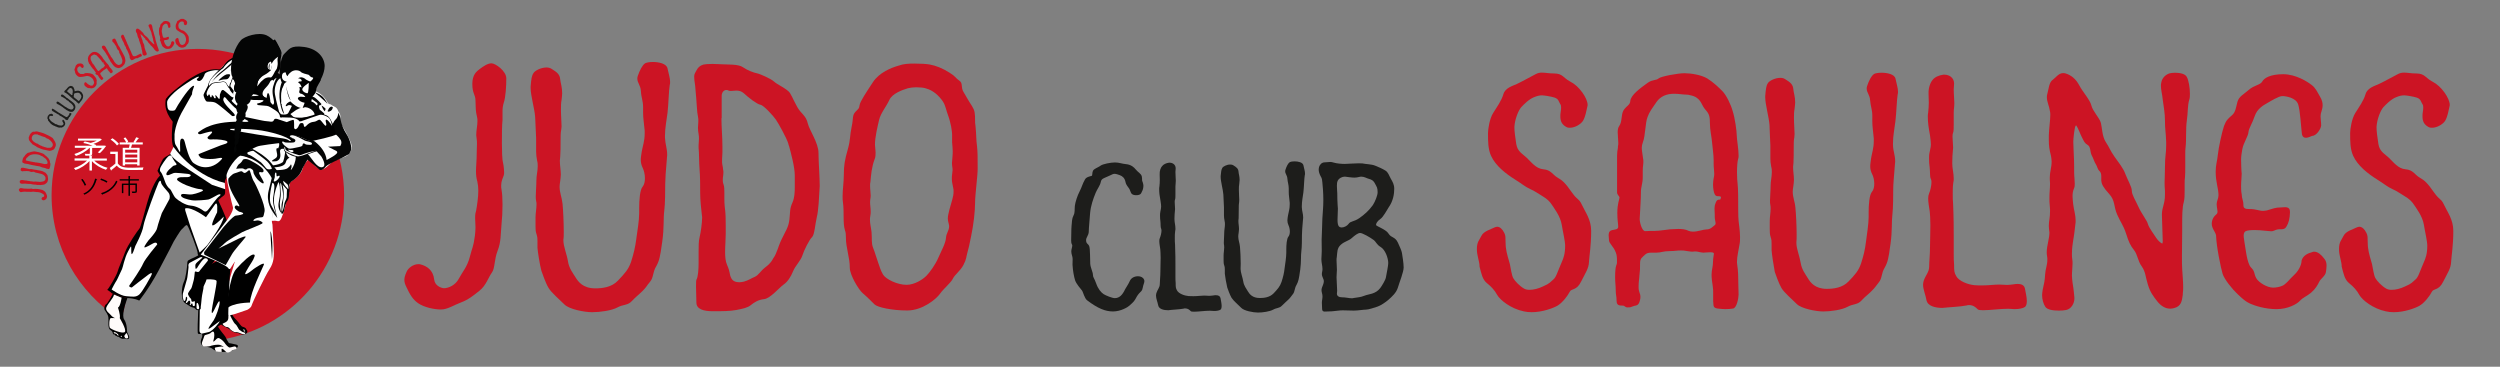 <?xml version="1.0" encoding="UTF-8"?>
<!-- Generator: Adobe Illustrator 25.4.1, SVG Export Plug-In . SVG Version: 6.00 Build 0)  -->
<svg xmlns="http://www.w3.org/2000/svg" xmlns:xlink="http://www.w3.org/1999/xlink" version="1.1" id="Calque_1" x="0px" y="0px" viewBox="0 0 204.52 30" style="enable-background:new 0 0 204.52 30;" xml:space="preserve">
<rect x="0" y="0" width="204.52" height="30" fill="#808080" stroke="none"/>
<style type="text/css">
	.st0{fill:#CC1424;}
	.st1{fill:#FFFFFF;}
	.st2{fill:#040505;}
	.st3{fill:#E4E4E4;}
	.st4{fill:#FFFBFA;}
	.st5{fill:#F9F9F9;}
	.st6{fill:#FFFFFF;stroke:#000000;stroke-width:0.25;stroke-miterlimit:10;}
	.st7{fill:#1D1D1B;}
</style>
<path class="st0" d="M4.22,15.97C4.22,9.36,9.58,4,16.18,4s11.97,5.36,11.97,11.97c0,5.98-4.39,10.94-10.13,11.83  c-0.6,0.09-0.62-0.68-1.24-0.68c-0.29,0,0.4-1.7,0.12-1.72c-1.16-0.08-0.15-9.31-1.23-9.02c-5.35,1.43-5.22,10.14-5.92,9.69  C6.42,23.93,4.22,20.21,4.22,15.97z"></path>
<g>
	<path d="M6.75,14.64c0.12,0.14,0.24,0.35,0.3,0.49l-0.12,0.06c-0.05-0.14-0.17-0.35-0.29-0.5L6.75,14.64z M7.96,14.66   c-0.01,0.02-0.02,0.02-0.05,0.02c-0.18,0.65-0.51,1.03-1,1.25c-0.02-0.03-0.06-0.07-0.09-0.09c0.48-0.21,0.8-0.57,0.96-1.23   L7.96,14.66z"></path>
	<path d="M8.27,14.6c0.18,0.06,0.39,0.15,0.52,0.24l-0.07,0.11c-0.12-0.09-0.33-0.18-0.51-0.24L8.27,14.6z M8.27,15.8   c0.62-0.19,1.03-0.54,1.23-1.02c0.04,0.03,0.08,0.05,0.11,0.07C9.4,15.33,8.97,15.7,8.39,15.9c0,0.02-0.01,0.03-0.02,0.04   L8.27,15.8z"></path>
	<path d="M11.36,14.66v0.11h-0.73l0,0h0.03c0,0.01-0.01,0.02-0.03,0.02v0.22h0.57v0.63c0,0.14-0.06,0.15-0.38,0.15   c-0.01-0.03-0.03-0.08-0.04-0.12c0.12,0,0.23,0,0.26,0c0.03,0,0.04-0.01,0.04-0.03v-0.51h-0.45v0.89h-0.12v-0.89h-0.42v0.67H9.97   v-0.78h0.54v-0.25H9.79v-0.11h0.72V14.4l0.16,0.01c0,0.01-0.01,0.02-0.04,0.03v0.22H11.36z"></path>
</g>
<path class="st1" d="M20.4,12.51c0.39,2.92,0.48,5.71,2.03,5.55c0.26-0.03,0.4,0.2,0.59-0.21c0.41-0.93,0.7-2.94,0.7-2.94  s0.83-0.46,1-1.03s0.59-0.91,0.59-0.91s0.64,1.01,1.07,0.88s0.62-0.56,1.03-0.74s0.85-0.23,1.07-0.45s0.4-0.55,0.22-1  s-0.52-1.08-0.74-1.41s-0.03-0.66-0.15-0.92c-0.12-0.26-0.63-0.81-0.85-0.81c-0.21,0-0.27-0.67-1.1-1.04s-2.71-1.23-2.71-1.23  L21.74,5.3c0,0-2.25-0.81-2.47-0.71s-1.26,0.95-1.33,1.22s1.66,3.67,1.66,3.67L20.4,12.51"></path>
<path class="st2" d="M22.15,13.56c0,0,0.92-0.1,1.02-0.36c0.11-0.26,0.17-0.86,0.17-0.86s0.18,0.51,0.31,0.53  c0.14,0.02-0.19,0.07-0.26,0.38s-0.45,0.39-0.81,0.43C22.22,13.71,22.15,13.56,22.15,13.56z"></path>
<path class="st2" d="M22.64,13.18c0,0-0.6,0.1-0.32-0.09s0.43-0.19,0.32-0.64c-0.11-0.45,0.11-0.31,0.11-0.31s0.13-0.18,0.08-0.43  c-0.04-0.26,0.08-0.33,0.08-0.33l0.29,0.22l0.06,0.58c0,0-0.38-0.09-0.35,0.22C22.95,12.71,23,13.03,22.64,13.18z"></path>
<path class="st2" d="M22.5,13.92c0,0,0.81,0.02,1.04-0.17s0.26-0.31,0.26-0.31s0.12,0.09,0,0.4c-0.12,0.3,0.51-0.49,0.38-1.24  c-0.13-0.75,0.61-0.2,0.61-0.2l0.48,0.47c0,0-0.47,0.79-0.51,0.88c-0.02,0.05-0.1,0.3-0.28,0.54c-0.16,0.21-0.41,0.41-0.6,0.53  c-0.22,0.13-0.23,0.38-0.23,0.38s0.06,0.98-0.12,1.2s-0.28,0.77-0.28,0.77s-0.05,0.35-0.18,0.31c-0.13-0.04-0.02-0.04,0.09-0.34  s0.06-0.48,0.18-0.7c0.12-0.22,0.12-0.3,0.12-0.52s0.04-0.81,0.04-0.81L22.5,13.92z"></path>
<path class="st3" d="M21.73,15.14c0,0,0.7,2.08,0.48,2.78C22.21,17.91,22.62,17.7,21.73,15.14z"></path>
<path class="st2" d="M26.66,9.57c0,0,0.64,0.17,0.69-0.22c0.05-0.4-0.17,0.15-0.17,0.15s-0.3-0.32-0.52-0.36  C26.45,9.1,26.3,8.63,26.3,8.63s0.17,0.09,0.31,0.24s0.23,0.17,0.23,0.17s0.02-0.19,0.21-0.3c0.22-0.12,0.75,0.51,0.81,0.98  s0.25,0.88,0.5,1.27s0.47,1.1,0.33,1.36c-0.13,0.25-0.13,0.25-0.13,0.25s-0.41,0.22-0.56,0.3s-1.18,0.53-1.34,0.72  c-0.16,0.19-0.39,0.41-0.58,0.22s-1-0.83-1-0.83s-0.14-0.61,0.11-0.39s0.72,1.15,1.17,1.06c0.44-0.09-0.08-0.89-0.08-0.89  l-0.31-0.34l-0.61-0.92c0,0,0-0.26,0.45,0.09c0.44,0.36,0.85,0.88,0.91,1.47c0,0,0.36-0.19,0.53-0.3c0.17-0.11,0.5-0.32,0.25-0.45  S26.83,12,26.83,12l1-0.05c0,0,0.2-0.25,0.03-0.52c-0.17-0.28-0.47-0.5-0.47-0.5L26.66,9.57z"></path>
<path class="st2" d="M18.63,6.12c0,0,0.7-0.09,0.55-0.17c-0.15-0.08,0-0.36,0-0.36s0.13-0.39-0.09-0.44  c-0.23-0.06,0.19-0.31,0.19-0.31s0.02-0.19-0.22,0s-1.11,1-1.11,1s0.48-0.71,0.78-0.92c0.3-0.21,0.61-0.33,0.89-0.33  c0.28,0,2.41,0.86,2.9,1.22s0.58,0.36,0.58,0.36s0.61,0.3,0.51,0.47c-0.1,0.17-0.32,0.25-0.32,0.25s-0.24,0.47-0.24,0.8  c0,0.33,0.02,0.66,0.13,0.56c0.11-0.1,0.25-0.44,0.25-0.66s0.06-0.36,0.06-0.36s0.5,1.2,1.41,1.14c0,0,0.28-0.06,0.44-0.09  s0.47,0.19,0.52,0.3s0.21-0.08,0.05-0.19s-0.44-0.32-0.44-0.32s0-0.23,0.22-0.12c0.22,0.11,0.61,0.56,0.61,0.56  s-0.05,0.12-0.16,0.11S26.15,9,26.18,9s0.35,0.28,0.48,0.41c0.12,0.13,0.13,0.2,0.13,0.2h-1.16L24.54,9.7c0,0,1.2-0.28,1.2-0.34  s-0.12-0.41-0.59-0.56c-0.47-0.14-1,0.25-1,0.25l-0.39,0.28c0,0,0.3,0.36,0.67,0.44l-1.39-0.22l-0.06-0.2c0,0,0.48,0.09,0.6-0.1  c0.12-0.2,0.3-0.59,0.3-0.59s-0.21-0.12-0.34-0.03c-0.13,0.09-0.25,0.09-0.09-0.13s0.44-0.29,0.34-0.43  c-0.09-0.14-0.23-0.14-0.39,0.05c-0.17,0.19-0.43,0.28-0.33,0.61s0.18,0.58,0.18,0.58s-0.2-0.07-0.35-0.99s0.16-1.61,0.16-1.61  s0.12-0.45-0.16-0.29c-0.28,0.17-0.49,0.77-0.41,1.28s0.41,1.7,0.41,1.7l-0.73-0.81c0,0,0.27,0.06,0.25-0.25s-0.22-0.75-0.07-1.28  c0.15-0.52,0.28-0.69,0.28-0.69s-0.17,0.07-0.25,0.21c-0.07,0.14-0.07-0.17-0.03-0.29c0.04-0.12-0.17,0.24-0.34,0.55  c-0.17,0.3-0.51,0.49-0.53,0.8S21.82,8,21.82,8s0.03-0.56,0.17-0.33c0.13,0.22,0.15,0.97,0.15,0.97L18.63,6.12z"></path>
<path class="st2" d="M25.73,7.54c0,0,0.96,0.81,1.06,0.96c0,0-0.02-0.11-0.28-0.46C26.25,7.69,25.73,7.54,25.73,7.54z"></path>
<g>
	<path class="st1" d="M8.74,13.14H7.71c0.26,0.26,0.69,0.49,1.09,0.59c-0.04,0.04-0.1,0.11-0.13,0.16   c-0.42-0.13-0.87-0.39-1.15-0.71v0.77h-0.2v-0.78c-0.28,0.32-0.73,0.6-1.14,0.74c-0.03-0.05-0.09-0.12-0.13-0.16   c0.38-0.11,0.8-0.35,1.07-0.61H6.1v-0.18h1.21v-0.23c-0.08,0.01-0.19,0.01-0.32,0.01c-0.01-0.05-0.04-0.11-0.06-0.16   c0.1,0,0.19,0.01,0.26,0.01c0.14,0,0.16,0,0.16-0.05V12.1H7.32c-0.27,0.28-0.73,0.54-1.11,0.66c-0.03-0.05-0.08-0.12-0.13-0.16   c0.34-0.1,0.73-0.29,0.99-0.51H6.12v-0.17h1.45c-0.22-0.09-0.51-0.18-0.76-0.22l0.12-0.13c0.15,0.03,0.32,0.07,0.49,0.12   c0.18-0.05,0.36-0.11,0.5-0.19H6.38v-0.16h1.78l0.03-0.01l0.15,0.1c-0.01,0.01-0.03,0.02-0.04,0.02c-0.16,0.11-0.39,0.24-0.65,0.32   c0.09,0.03,0.16,0.06,0.22,0.09l-0.04,0.05H8.5h0.04l0.14,0.03c-0.01,0.03-0.28,0.39-0.51,0.59L8,12.47   c0.11-0.09,0.23-0.24,0.34-0.37h-0.8v0.44c0,0.11-0.02,0.17-0.17,0.19l0.2,0.01c0,0.02-0.02,0.04-0.06,0.04v0.19h1.23V13.14z"></path>
	<path class="st1" d="M9.64,12.41v0.96c0.23,0.35,0.65,0.35,1.18,0.35c0.32,0,0.69-0.01,0.92-0.02c-0.02,0.05-0.06,0.14-0.06,0.2   c-0.2,0.01-0.53,0.01-0.82,0.01c-0.61,0-1.01,0-1.31-0.36c-0.14,0.13-0.3,0.26-0.43,0.36c0,0.03-0.01,0.04-0.03,0.05l-0.11-0.22   c0.14-0.09,0.31-0.23,0.46-0.36V12.6H9.02v-0.19C9.02,12.41,9.64,12.41,9.64,12.41z M9.2,11.31c0.2,0.13,0.42,0.32,0.53,0.46   L9.57,11.9c-0.1-0.15-0.32-0.35-0.52-0.48L9.2,11.31z M10.05,12.09h0.5c0.02-0.08,0.04-0.18,0.06-0.27H9.79v-0.17h0.53   c-0.04-0.1-0.13-0.24-0.21-0.34l0.15-0.07c0.1,0.11,0.2,0.25,0.23,0.36l-0.11,0.05H11l-0.08-0.03c0.07-0.11,0.17-0.27,0.22-0.39   l0.24,0.07c-0.01,0.02-0.03,0.03-0.06,0.03c-0.06,0.09-0.15,0.22-0.23,0.32h0.59v0.17H10.8c-0.02,0.08-0.05,0.18-0.08,0.27h0.7   v1.45h-0.2v-0.1h-0.99v0.1h-0.19v-1.45H10.05z M11.23,12.49v-0.24h-0.99v0.24H11.23z M10.24,12.64v0.25h0.99v-0.25H10.24z    M10.24,13.28h0.99v-0.25h-0.99V13.28z"></path>
</g>
<path d="M17.9,26.36c0,0,0.25,0.25,0.34,0.29c0.08,0.04,0.55,0.26,0.63,0.36c0.08,0.09,0.31,0.21,0.5,0.22c0.19,0,0.3,0.14,0.5,0.14  s0.45-0.15,0.34-0.35c0,0-0.07-0.07-0.09-0.14c-0.02-0.04-0.14-0.12-0.25-0.14c-0.16-0.03-0.3-0.32-0.49-0.52  c-0.19-0.19-0.32-0.32-0.49-0.7s-1.02,0.21-1.02,0.21L17.9,26.36z"></path>
<path class="st4" d="M18.48,26.74c0,0-0.37-0.17-0.27-0.39s0.21,0,0.21,0s0.16-0.26,0.21-0.41s0.14-0.23,0.18-0.17  s0.28,0.62,0.44,0.74c0.16,0.12,0.27,0.45,0.34,0.48c0.07,0.03,0.22,0.18,0.3,0.18s0.28,0.16,0.1,0.17s-0.38-0.1-0.38-0.1  s-0.21-0.09-0.34-0.07c-0.12,0.02-0.39-0.15-0.48-0.29S18.48,26.74,18.48,26.74z"></path>
<path class="st4" d="M19.86,26.97c0,0,0.15-0.05,0.2,0.07C20.06,27.05,19.95,27.09,19.86,26.97z"></path>
<path class="st4" d="M19.93,27.12c0,0,0.11-0.04,0.15,0.06C20.08,27.18,20,27.21,19.93,27.12z"></path>
<path class="st1" d="M19.5,20.47c0,0-1.32,4.13-1.28,4.96v0.52l0.96-0.25l1.04-0.35c0,0,0.31-0.14,0.37-0.37s1.12-2.46,1.47-2.98  c0.35-0.52,0.37-1.05,0.33-1.74c-0.04-0.68-0.1-1.88-0.1-1.88s-0.19-0.91-0.23-0.97S19.5,20.47,19.5,20.47z"></path>
<path d="M18.54,25.26c0,0,0.2-2.6,0.78-3.25s1.18-1.19,1.41-1.19s0.02,0.29,0,0.39c-0.02,0.1-0.79,1.18-0.66,1.22  C20.2,22.47,20.76,22,20.76,22s0.96-0.68,0.82-0.33c-0.14,0.36-1.08,2.19-1.13,3.08C20.45,24.76,19.04,24.74,18.54,25.26z"></path>
<path class="st1" d="M18.54,21.83h0.3c0,0,1.34-1.71,1.84-2.11c0.66-0.52,1.47-1.15,1.52-1.41c0.05-0.26-0.16-0.24-0.16-0.24  s-3.07,2.63-3.21,3.77"></path>
<path d="M22.25,21.21c0,0,0.11-1.22-0.06-2.1C22.02,18.23,22.25,20.72,22.25,21.21z"></path>
<path class="st1" d="M22.12,21.62c0,0-1.42,2.6-1.52,2.92S22,22.02,22.12,21.62z"></path>
<path class="st1" d="M18.54,6.84l0.08-0.64c0,0,2.3-0.64,2.44-0.63c0.14,0.02,0.46,1.12,0.46,1.12c-0.34,0.24-0.61,0.77-0.86,0.95  c-0.45,0.31-1.89,0.15-1.89,0.15L18.54,6.84z"></path>
<path d="M9.23,24.03c-0.07,0.14-0.42,0.78-0.54,0.85c-0.14,0.08-0.2,0.37-0.12,0.49s0.28,0.37,0.3,0.63s-0.07,0.85,0.15,0.99  c0.22,0.14,0.18,0.19,0.21,0.28c0.01,0.04,0.06,0.12,0.15,0.09c0,0,0.05,0.13,0.14,0.12c0,0,0.11,0.1,0.19,0.07  c0,0,0.23,0.24,0.46,0.15c0,0,0.46,0.17,0.4-0.15c-0.02-0.12-0.19-0.36-0.18-0.46c0.01-0.1-0.02-0.65-0.23-0.95  c-0.21-0.29,0.07-1.21,0.15-1.43c0.04-0.11,0.09-0.28,0.11-0.32"></path>
<path class="st4" d="M9.95,24.35c0,0-0.09,0.71-0.3,0.82c0,0,0.21,0.56,0.15,0.86c0,0,0.56,0.91,0.42,1.12  c-0.14,0.21-1.2-0.22-1.25-0.36c-0.05-0.14-0.05-0.76,0.11-0.77c0.17-0.01,0.33,0.01,0.33,0.01s-0.26-0.12-0.33-0.24  c-0.07-0.12-0.49-0.35-0.38-0.64c0.1-0.29,0.63-0.82,0.62-1.05C9.32,24.08,9.85,24.33,9.95,24.35z"></path>
<path class="st4" d="M10.16,27.49c0,0,0.05-0.08,0.08-0.12s0.1-0.14,0.13-0.11c0.03,0.04,0.16,0.33,0.1,0.39  c-0.06,0.06-0.2,0.05-0.23,0C10.21,27.59,10.16,27.49,10.16,27.49z"></path>
<path class="st4" d="M9.86,27.51c0,0,0.05-0.07,0.09-0.03s0.01,0.1,0,0.1S9.86,27.51,9.86,27.51z"></path>
<path class="st4" d="M9.31,27.25c0,0-0.03-0.08,0.04-0.08s0.15,0.04,0.2,0.08c0.05,0.04,0.17,0.16,0.16,0.19s-0.12-0.02-0.13-0.03  c-0.01-0.02-0.03-0.11-0.09-0.11C9.44,27.3,9.31,27.25,9.31,27.25z"></path>
<path d="M16.49,27.19c0,0,0.1,0.2,0.04,0.38c-0.06,0.18-0.29,0.63,0.19,0.75s0.55,0.12,0.68,0.23c0.13,0.1,0.35,0.24,0.72,0.24  s0.64,0,0.89-0.12s0.32-0.15,0.32-0.15s0.3-0.25,0-0.33s-0.6-0.12-0.6-0.12s-0.22-0.33-0.24-0.42s-0.28-0.4-0.36-0.5  s-0.37-0.47-0.38-0.64S16.49,27.19,16.49,27.19L16.49,27.19"></path>
<path class="st4" d="M16.72,27.47c0,0,0.02-0.06,0.13-0.08c0.11-0.02,0.33-0.1,0.37-0.14s0.2-0.2,0.27-0.08s0.04,0.43,0,0.57  s-0.09,0.27,0.04,0.17c0.13-0.1,0.24-0.33,0.43-0.23s0.36,0.28,0.43,0.39c0.06,0.1,0.29,0.37,0.41,0.36  c0.12-0.01,0.39-0.12,0.45-0.08s0.19,0.14,0.05,0.21c-0.13,0.06-0.3,0.07-0.37,0.15c-0.07,0.08-0.32,0.19-0.43,0.08  s-0.31-0.31-0.36-0.25c-0.05,0.06,0.03,0.24-0.02,0.25s-0.43-0.01-0.45-0.05c-0.02-0.04-0.18-0.28-0.03-0.32s0.5-0.07,0.5-0.07  l0.16,0.03c0,0-0.19-0.17-0.44-0.18s-0.61,0.08-0.66,0.11s-0.53,0.08-0.6-0.01s-0.12-0.2-0.06-0.33  C16.59,27.86,16.72,27.47,16.72,27.47z"></path>
<path class="st1" d="M26.54,9.32c0,0,0.02-0.31,0.14-0.46c0.18-0.23,0.13,0.24,0.13,0.24s0.03,0.1,0.24-0.03  c0.21-0.12,0.18-0.39,0.18-0.39s0.34,0.04,0.44,0.42c0.02,0.08,0,0.47-0.2,0.66c-0.38,0.35-0.62,1.55-0.82,1.52  C26.64,11.27,26.41,9.45,26.54,9.32z"></path>
<polygon points="21.27,7.68 20.61,6.74 19.98,7.63 "></polygon>
<path d="M10.46,24.39c0.07,0,0.53,0.01,0.93,0.2c0,0,0.76-0.92,1.57-2.43c0.81-1.51,1.25-2.4,1.25-2.4s0.54-0.92,0.67-1.01  s0.31-0.4,0.43-0.32s0.89,2.14,0.86,2.27c-0.03,0.13,0.14,0.29,0.14,0.29s0.48-0.5,0.58-0.59s1.61-2.13,1.67-2.27  s-0.79-1.92-0.79-1.92s-0.82,1.07-0.88,1.06s-0.64-0.22-0.8-0.31c-0.15-0.09-0.55-0.15-0.55-0.15s-1.07-0.32-1.25-0.67  s-0.5-0.77-0.6-0.87c-0.1-0.09-0.39-0.74-0.41-0.88c-0.02-0.13-0.18-0.04-0.22,0c-0.42,0.44-0.81,1.42-1.03,2.23  c-0.2,0.71-0.52,1.98-0.63,2.09s-0.96,1.33-1.17,1.92s-0.54,1.31-0.61,1.59s-0.75,1.45-0.85,1.49c0,0,0.29,0.17,0.38,0.29  C9.16,24.01,10.27,24.4,10.46,24.39z"></path>
<path d="M12.88,13.98c0,0,0.36,0.62,0.49,0.9c0.12,0.28,0.49,0.72,0.6,0.89c0.11,0.17,0.45,0.72,0.74,0.83  c0.29,0.1,0.92,0.28,1.08,0.36c0.17,0.08,1.13,0.44,1.13,0.44s1.03-1.19,1.37-1.39c0.34-0.21-0.15-1.05,0.28-1.51  c0.42-0.45,0.87-0.97,1.12-1.36c0.25-0.39,0.81-1.07,1.61-1.22c0.81-0.14,2.16-0.29,2.37-0.27c0,0,0.55-0.02,0.55-0.1  s-0.3-0.25-0.41-0.28c-0.11-0.02,0.07-0.24,0.23-0.21s0.56,0.15,0.72,0.23c0.15,0.08,0.5,0.25,0.61,0.24s0.24-0.01,0.24-0.01  s1.75-0.37,1.9-0.53c0,0-0.35-1.35-0.76-1.53c0,0-0.42-0.26-0.91-0.05s-1.25,0.24-1.51,0.21s-1.12-0.04-1.28-0.2  S22.28,8.5,22.1,8.35s-0.81-0.68-0.81-0.68c-0.19-0.35-1.12,0.05-1.62-0.48l-0.34-0.55c0,0-0.52-1.05-1.83-0.97  s-2.78,1.36-2.78,1.36s-1.16,0.89-1.17,1.14S13.38,9,14.13,9.96c0,0-0.2,1.74,0.07,2.07c0,0-0.14,0.5-0.36,0.63  c-0.22,0.13-0.42,0.21-0.53,0.39C13.2,13.23,12.88,13.98,12.88,13.98z"></path>
<path d="M16.34,22.13l-0.14,3.69c0,0-0.07,1.44,0,1.48c0.07,0.04,0.52,0.06,0.84-0.06s0.84-0.61,1.17-0.76s0.5-0.22,0.47-0.6  c-0.03-0.38,0.12-4.5,0.33-5.23L16.34,22.13z"></path>
<path class="st1" d="M9.13,23.68c0,0,0.71,0.52,1.19,0.55c0.48,0.03,0.79,0.12,1.08-0.14c0.29-0.27,0.9-1.41,0.9-1.41  s0.36-0.59-0.15-0.22c-0.51,0.37-1.37,1.06-1.37,1.06s-0.32-0.03-0.17-0.21c0.15-0.19,0.92-1.32,1.09-1.73S12.86,20,12.86,20  s0-0.29-0.39-0.06c0,0-0.65,0.39-0.66,0.28c-0.01-0.11,0.34-0.56,0.34-0.56s0.65-0.69,0.7-0.99c0.06-0.3,0.39-1.24,0.39-1.24  l0.62-1.14c0,0,0.11-0.32-0.1-0.56c-0.21-0.25-0.56-0.61-0.58-0.79c-0.01-0.18-0.1-0.22-0.21,0s-1.16,3-1.24,3.55  s-0.66,1.63-0.66,1.63s-0.32,1.07-0.33,0.5c-0.01-0.58,0.04-0.61-0.26-0.06c-0.3,0.55-0.43,1.34-0.5,1.46s-0.34,0.76-0.45,0.94  C9.42,23.11,9.13,23.68,9.13,23.68z"></path>
<path class="st1" d="M15.17,17.27l0.4,1.25l0.76,2.14c0,0,0.56-0.51,0.66-0.65s1.28-1.71,1.31-2.29c0,0-0.63,0.67-0.88,0.72  c-0.25,0.04,0.34-1.06,0.34-1.06s0.1-1.06-0.19-0.63s-0.72,1.02-0.72,1.02s-1.12-0.84-1.68-0.73  C15.17,17.04,15.11,17.09,15.17,17.27z"></path>
<path class="st1" d="M14.13,12.95c0,0-0.08-0.21-0.13-0.22c-0.06-0.01-0.12-0.03-0.25,0.08c-0.13,0.1-0.61,0.79-0.65,0.97  s-0.01,0.23,0.07,0.31c0.08,0.08,0.3,0.64,0.35,0.82c0.06,0.18,0.22,0.43,0.37,0.54c0.14,0.1,0.29,0.59,0.5,0.77  c0.21,0.19,0.74,0.56,1.21,0.6c0.46,0.03,0.9,0.31,1,0.39s0.22,0.19,0.41-0.03c0.19-0.22,0.72-1,0.92-1.12  c0.19-0.12,0.12-0.23-0.12-0.12c-0.23,0.12-0.61,0.35-0.76,0.38s-1.05,0.12-1.37,0.06c-0.32-0.06-0.9-0.19-0.87-0.41  s0.54-0.01,0.92-0.07c0.38-0.06,0.84-0.26,0.86-0.29s0.05-0.12-0.24-0.14c-0.29-0.01-1.12-0.29-1.42-0.46s-0.59-0.3-0.37-0.45  c0.22-0.14,0.79,0,0.97-0.12s-0.01-0.21-0.21-0.22s-0.95-0.12-1.12-0.06c-0.17,0.06-0.55,0.28-0.59,0.11  c-0.03-0.17,0.24-0.42,0.34-0.5s0.21-0.22,0.3-0.23c0.09-0.01,0.28-0.04,0.14-0.2S14.13,12.95,14.13,12.95z"></path>
<path class="st1" d="M14.28,11.22c0,0-0.03,0.48,0.11,0.67c0.14,0.19,0.3,0.59,0.34,0.54c0.03-0.05-0.01-0.52,0-0.63  s-0.02-0.45,0.16-0.46s0.22,0.27,0.26,0.41s0.31,1.34,0.7,1.6c0.39,0.26,0.82,0.43,1.4,0.27c0.58-0.17,0.92-0.64,0.92-0.64  s0.06-0.13-0.37-0.03c-0.42,0.1-1.31,0.07-1.43-0.1s-0.25-0.21,0.07-0.32s1.37-0.56,1.59-0.63c0.22-0.08,0.41-0.14,0.45-0.15  c0.03-0.01,0.32-0.16-0.08-0.26c-0.39-0.1-0.95-0.1-1.16-0.08c-0.21,0.01-0.34-0.13-0.21-0.24c0.12-0.11,0.6-0.5,0.1-0.39  s-0.7,0.22-0.81,0.2c-0.11-0.02-0.2-0.11-0.01-0.22c0.19-0.11,1.03-0.93,3.8-0.79c0,0,0.39,0.01,0.1-0.13  c-0.29-0.14-0.44-0.27-0.28-0.28c0.16-0.01,1.63,0.35,1.85,0.35s0.55,0.14,0.62-0.08c0.07-0.22,0.39-0.06,0.39-0.06l0.67,0.22  c0,0,0.53-0.24,0.57-0.17c0.04,0.07,0.03,0.61,0.03,0.63s0.06,0.22,0.24,0.05s0.15-0.41,0.33-0.43s0.2,0.02,0.23,0.22  c0.03,0.2,0.21-0.01,0.21-0.01S25.3,10,25.64,9.97s0.41-0.26,0.56-0.15c0.14,0.1,0.38,0.52,0.46,0.46c0.08-0.05,0-0.28,0-0.28  s-0.07-0.27,0.08-0.2s0.43,0.5,0.43,0.5s-0.08-0.56-0.33-0.71s-0.51-0.25-0.74-0.18c-0.24,0.07-1.3,0.45-1.3,0.45  S24.51,10,24.46,9.89c-0.05-0.11-0.36-0.26-0.67-0.27S23.11,9.6,23.11,9.6S22.9,9.67,22.9,9.54s-0.07-0.32-0.38-0.52  s-0.51-0.34-0.69-0.36s-0.7-0.06-0.7-0.06s-0.25-0.11,0-0.15s0.56-0.23,0.36-0.26c-0.2-0.03-1.29,0.09-1.58-0.27  s0.19-0.07,0.19-0.07s0.8,0.06,1.08-0.05c0,0-0.25-0.08-0.45-0.09c-0.19-0.01-0.98-0.28-1.21-0.68c-0.23-0.4-1.17-1.41-2-1.28  c-0.83,0.12-0.79,0.37-0.79,0.37s-0.21,0.59-0.5,0.5c-0.29-0.09,0-0.26,0-0.26s0.16-0.18-0.17-0.03c-0.33,0.15-1.2,0.75-1.51,0.99  c-0.31,0.24-0.89,0.79-0.88,1.03s-0.01,0.67,0.26,0.7s0.39,0.01,0.46-0.16s0.92-1.53,1.33-1.82c0,0,0.22-0.14,0.14,0.04  c-0.07,0.18-0.16,0.44-0.15,0.6c0,0-0.67,1.2-0.87,1.54S14.22,10.63,14.28,11.22z"></path>
<path class="st1" d="M18.81,10.55c0,0,0.93-0.06,2.16,0.07s2.62,0.59,2.83,0.88c0,0-0.05,0.06-0.11,0.03  c-0.07-0.03-0.09-0.16-0.77-0.24s-3.29-0.51-3.61-0.59C18.99,10.62,18.85,10.67,18.81,10.55z"></path>
<path class="st1" d="M16.38,22.89c0,0,1.31-0.14,1.34,0.11s-0.4,2.22-0.4,2.42c0,0.21,0.01,0.29,0.17,0  c0.15-0.29,0.47-1.03,0.48-0.69s-0.33,1.23-0.48,1.46s-0.58,0.77-0.39,0.7s0.9-0.69,0.87-0.59c-0.03,0.1-0.58,0.79-0.87,0.86  s-0.61,0.14-0.61,0.14s-0.17-0.04-0.17-0.26s0.04-2.97,0.04-2.97L16.38,22.89z"></path>
<path class="st1" d="M14.2,12.02c0,0,1.52,2.28,4.19,2.95l0.03,0.51l-1.08-0.36c-0.58-0.42-3.22-1.97-3.42-2.55L14.2,12.02z"></path>
<path d="M16.65,20.4c0,0-0.14,0.39-0.71,0.64c-0.56,0.25-0.61,0.24-0.62,0.51s-0.11,1.17-0.29,1.54s-0.28,1.45,0.11,1.71  c0.39,0.26,0.5,0.34,0.7,0.37c0.14,0.02,0.16,0.23,0.39,0.2c0.26-0.04,0.19-0.24,0.19-0.24s0.06-0.45,0.08-0.73  c0.02-0.28,0.17-0.85,0.15-0.91s0.2-0.42,0.23-0.58c0.03-0.16,0.14-0.66,0.14-0.85c0,0,0.49-0.8,0.92-1.05L16.65,20.4z"></path>
<path class="st1" d="M16.42,20.83c0,0,2.14,0.83,2.26,1.12c0,0,0.12,0.14,0.18,0s1.18-1.86,1.78-2.29c0.59-0.43,1.39-1.06,1.54-1.42  c0.13-0.32,0-0.77,0-0.77l0.01-2.05l-0.1-1.13c0,0-0.52-0.69-0.76-0.84c-0.23-0.15-1.21-0.73-1.57-0.74  c-0.36-0.01-1.27,1.27-1.23,1.71s0.41,2.18,0.52,2.51S18.5,18.1,18.5,18.1L16.42,20.83z"></path>
<path class="st1" d="M15.01,24.57c0,0-0.01-0.12-0.04-0.19s-0.02-0.31-0.01-0.36s0.24-0.87,0.29-1.02c0.06-0.15,0.11-0.49,0.12-0.65  s0.07-0.5,0.05-0.56c-0.01-0.06-0.03-0.22,0.12-0.3c0.16-0.08,0.83-0.44,0.83-0.44s0.34-0.08,0.1,0.11s-0.47,0.4-0.48,0.48  C15.96,21.73,16,21.99,16,21.99s0.08,0,0.13-0.08s0.45-0.77,0.66-0.78s0.24,0.15,0.21,0.2s-0.64,0.79-0.64,0.79  s-0.07,0.18-0.24,0.12s-0.19-0.03-0.19,0.09c0,0-0.05,0.51-0.09,0.62s-0.13,0.54-0.19,0.64c-0.06,0.09-0.28,0.36-0.27,0.46  s0.17,0.34,0.22,0.37c0.06,0.03,0.05,0.16,0.06,0.2c0,0.03,0.07,0.09,0.14,0.06c0.07-0.03,0.13-0.08,0.14,0s0,0.31,0,0.31  S15.86,25.1,15.77,25l-0.03-0.15c0,0-0.02-0.06-0.06-0.02c-0.04,0.04-0.11,0.17-0.15,0.13s0.04-0.12,0.04-0.12s-0.01-0.17-0.02-0.2  s-0.09-0.07-0.12-0.03c-0.03,0.04-0.15,0.22-0.21,0.17s0.06-0.2,0.06-0.2s0.05-0.17,0.03-0.23c-0.02-0.05-0.09-0.11-0.1-0.05  c-0.01,0.06-0.02,0.28-0.09,0.31C15.06,24.64,15.01,24.57,15.01,24.57z"></path>
<path class="st1" d="M16.08,25.21v-0.36c0,0,0.03-0.12,0.1-0.05c0.07,0.07,0.14,0.39,0.1,0.45C16.24,25.32,16.15,25.33,16.08,25.21z  "></path>
<path d="M25.43,11.54c0,0-0.37-0.1-0.54-0.19c-0.17-0.09-0.42-0.23-1.03-0.37c-0.12-0.03-0.33,0.13-0.16,0.24  c0.14,0.09,0.39,0.15,0.36,0.31c-0.04,0.2-0.79-0.06-0.95-0.03c-0.12,0.03-0.2,0.16,0.02,0.36c0,0-0.01,0.14,0.09,0.2  c0,0-0.02,0.25,0.09,0.34s0.56,0.36,0.72,0.38s0.35,0.14,0.59,0.06c0.24-0.09,1.11-0.44,1.36-0.47  C25.98,12.37,26.28,12.26,25.43,11.54z"></path>
<path class="st5" d="M23.14,11.75c0,0-0.1-0.09-0.04-0.16s0.12,0.06,0.28,0.07s0.65,0.03,0.72-0.04s0.11-0.17-0.01-0.24  c-0.12-0.08-0.45-0.19-0.37-0.26s0.2-0.07,0.34-0.03c0.14,0.03,0.59,0.24,0.75,0.34s0.26,0.12,0.41,0.15s0.3,0.09,0.3,0.15  c0,0.07-0.01,0.12-0.17,0.12c-0.17,0-0.35-0.01-0.41-0.08s-0.16-0.04-0.18,0.04c-0.01,0.08,0.02,0.16-0.31,0.22  s-0.72,0.18-0.86,0.11C23.44,12.05,23.16,11.82,23.14,11.75z"></path>
<path class="st5" d="M23.9,12.27c0.03,0,0.14,0.06,0.11,0.11s-0.03,0.07-0.12,0.07s-0.19-0.06-0.22-0.08c0,0-0.07-0.03-0.08-0.11  s-0.01,0,0.08,0C23.68,12.26,23.82,12.28,23.9,12.27z"></path>
<path class="st5" d="M23.26,12.14c0,0,0-0.12,0.03-0.13s0.04,0.14,0.08,0.24c0.04,0.09,0.53,0.26,0.76,0.34s0.39,0.14,0.48,0.09  s0.62-0.23,0.89-0.28c0.27-0.05,0.39-0.09,0.39-0.09s-0.57,0.2-0.67,0.24s-0.47,0.17-0.47,0.17s-0.28,0.09-0.41,0.07  c-0.35-0.05-0.96-0.39-1.01-0.45C23.25,12.23,23.26,12.14,23.26,12.14z"></path>
<path class="st2" d="M18.68,14.62c0,0,0.28-0.39,0.54-0.45c0.26-0.06,0.49-0.22,0.59-0.14c0.1,0.07,0.15,0.17,0.3,0.09  c0.14-0.07,0.26-0.28,0.33-0.15c0.06,0.12,0.19,0.68,0.32,0.86c0.13,0.18,0.99,1.99,0.88,2.48s-0.07,0.45-0.38,0.48  s-0.5,0.14-0.53,0.24c-0.03,0.09,0.19,0.01,0.33,0s0.44,0.11,0.42,0.22c-0.02,0.1-1.49,0.64-1.66,0.74c-0.18,0.1-1.2,0.67-1.43,0.9  s-0.52,0.45-0.52,0.45s1.54-0.76,1.66-0.82c0.12-0.05,0.67-0.29,0.55-0.11s-0.93,1.06-1.13,1.43s-0.49,0.85-0.49,0.85l-1.73-0.85  c0,0-0.08-0.17,0-0.26s1.5-1.93,1.5-1.93s0.81-0.98,1.06-1.01c0.26-0.03,0.66-0.09,0.6-0.19c-0.06-0.09-0.32-0.13-0.32-0.13  s-0.45-0.24-0.36-0.42c0.09-0.19,0.32-0.02,0.32-0.02s0.12,0.04-0.01-0.18C19.4,16.47,18.59,15.32,18.68,14.62z"></path>
<path class="st2" d="M19.32,13.81c0,0,0.12-0.32,0.26-0.4c0.13-0.08,0.25-0.25,0.27-0.31s0.13-0.12,0.36-0.08s1.24,0.62,1.33,0.86  s-0.13,0.22-0.13,0.22s-0.3-0.11-0.19,0.14s0.43,0.68,0.34,0.75s-0.36-0.18-0.48-0.3c-0.11-0.12-0.35-0.44-0.35-0.62  s-0.12-0.22-0.21-0.28c-0.08-0.06-0.32-0.01-0.35,0.05S20,13.86,19.92,13.8S19.32,13.81,19.32,13.81z"></path>
<path class="st2" d="M19.64,12.72c0,0,0.71-0.41,0.99-0.55c0,0,1.11,0.55,1.6,1.22s1.32,1.66,1.43,1.8c0,0,0.03,0.36,0.01,0.52  c0,0.01-0.56-0.6-0.56-0.6s0.19,0.49,0.05,1.42c-0.06,0.43-0.07,0.61-0.07,0.61c-0.01,0.11-0.02,0.39-0.14,0.21  c-0.18-0.27-0.22-0.54-0.11-1.03c0.09-0.38,0.06-0.63,0.06-0.78c0.01-0.42-0.12-0.65-0.12-0.65s-0.36,0.81-0.37,1.43  c0,0.39,0.02,0.4,0.1,0.76s0.14,0.69,0.18,0.75c0,0-0.22-0.24-0.31-0.4c-0.1-0.17-0.65-0.84-0.4-1.85s0.25-1.01,0.25-1.01  S21.51,13.02,19.64,12.72z"></path>
<path class="st1" d="M21.23,13.2c0,0-0.67-0.49-0.85-0.53s-0.17-0.2-0.09-0.22s0.37-0.16,0.47-0.09c0.1,0.07,0.93,0.68,1.1,0.85  s0.39,0.48,0.37,0.61c0,0-0.31,0.11-0.46-0.06C21.62,13.58,21.37,13.25,21.23,13.2z"></path>
<path class="st1" d="M22.48,14.37c0,0,0.01-0.19,0.04-0.23c0.04-0.04,0.08-0.03,0.09,0.05s0,0.27,0.06,0.24s0.22-0.11,0.21,0  s-0.25,0.41-0.43,0.42C22.29,14.85,22.52,14.6,22.48,14.37z"></path>
<path class="st1" d="M22.97,17.27c0,0-0.09-0.44-0.08-0.65s0.09-0.56,0.08-0.74s-0.04-0.74-0.04-0.74s-0.01-0.21,0.04-0.16  s0.12,0.43,0.14,0.58c0.03,0.15,0.09,0.43,0.03,0.72c-0.07,0.29-0.11,0.42-0.11,0.56S23.05,17.47,22.97,17.27z"></path>
<path class="st1" d="M22.28,14.96c0,0-0.38,1.31-0.09,1.83c0.29,0.52,0.46,0.89,0.46,0.89s-0.38-0.93-0.31-1.48  C22.42,15.65,22.56,14.97,22.28,14.96z"></path>
<path class="st1" d="M23.17,14.79c0,0,0.28,0.23,0.34,0.29s0.08,0.22,0.08,0.22v0.18C23.59,15.49,23.13,15.07,23.17,14.79z"></path>
<path class="st1" d="M23.26,6.89c0,0-0.1,1.04-0.22,1.39c-0.13,0.35,0.04,0.45,1.37-0.38C25.56,7.19,23.26,6.89,23.26,6.89z"></path>
<path class="st2" d="M22.88,6.07c0,0,0-1.33,0.39-1.68s0.46-0.7,1.6-0.55s1.69,0.9,1.69,1.56s-0.47,1.37-0.47,1.37l-2.8,0.04  c0,0-0.23,0.04-0.3-0.21C22.88,6.24,22.88,6.07,22.88,6.07z"></path>
<path d="M24.77,8.82c0,0,0.61-0.19,0.69-0.51c0.08-0.31,0.06-0.36,0.2-0.51c0.15-0.16,0.22-0.4,0.22-0.53s0.38-0.68,0.36-0.76  c-0.03-0.1-1.11-0.32-1.01-0.17l-0.15-0.06l-0.79-0.09l-0.16,0.38l0.08,1.42L24.77,8.82z"></path>
<path class="st1" d="M25.4,6.66c-0.04,0.03-0.35-0.14-0.35-0.14c-0.39-0.36-0.66-0.11-0.66-0.11c0.31,0,0.35,0.27,0.22,0.25  s-0.3,0.06-0.15,0.14s0.22,0.35,0.22,0.35s-0.19-0.07-0.19,0s0.07,0.08,0.01,0.27c-0.07,0.19,0.07,0.23,0.07,0.23  c0.32,0.06,0.41,0.29,0.41,0.29L24.6,7.91c0,0-0.39,0.04-0.16,0.27c0.23,0.22,0.44,0.2,0.47,0.22c0.01,0.01,0,0.06-0.03,0.13  c-0.05,0.13-0.13,0.32-0.13,0.32c-0.78-0.04-1.44-1.11-1.44-1.11s-0.17,0.91-0.25,0.75s-0.12-1.09,0.1-1.39c0,0,0.08-0.21,0.1-0.25  c0.04-0.07,0.2-0.16,0.2-0.16c-0.23-0.06-0.42-0.18-0.39-0.5s0.31-0.26,0.31-0.26c0.03,0.28,0.16,0.3,0.16,0.3s-0.03-0.11,0.28-0.35  c0.31-0.23,0.7-0.11,0.79,0s0.49,0.2,0.61,0.23s0.11,0.19,0.35,0.23C25.6,6.32,25.73,6.39,25.4,6.66z"></path>
<path class="st1" d="M25.26,6.78c0,0,0,0.84-0.11,0.85c-0.11,0.01-0.39-0.12-0.42-0.3C24.69,7.14,25.26,6.78,25.26,6.78z"></path>
<path d="M23.4,7.06c0,0,0.14,0.92,0.38,1.16C23.78,8.21,23.56,7.76,23.4,7.06z"></path>
<path d="M17.16,6.74c0,0-0.51,0.93-0.51,1.03s0.14,0.51,0.28,0.54c0.13,0.03,0.44-0.03,0.71,0.1s1.35,1.08,1.35,1.08  s0.33,0.06,0.18-0.16s-0.97-0.89-0.9-1.23c0.07-0.34,0.27,0,0.27,0s0.82,0.98,1.12,0.98S19.5,8.75,19.5,8.75s-0.63-0.47-0.54-0.54  c0.09-0.07,0.18-0.21,0.13-0.44c-0.06-0.23,0.08-0.3,0.01-0.37C19.03,7.33,18.36,6.06,17.16,6.74z"></path>
<path class="st3" d="M17.1,6.96c0,0,1.16-0.34,1.62,0.1c0.23,0.22,0.09-0.76,0.09-0.76l-0.87-0.16l-0.56,0.3  C17.37,6.43,17.09,6.68,17.1,6.96z"></path>
<path class="st1" d="M17.57,6.6c0,0-0.32,0.33-0.45,0.53c-0.13,0.2-0.24,0.47-0.22,0.56c0.01,0.03,0.05,0.17,0.09,0.17  c0.06-0.01,0.04-0.09,0.06-0.11c0.04-0.03,0.1-0.01,0.1-0.01s0.04,0.27,0.13,0.22c0.06-0.03,0.03-0.11,0.03-0.11  s0.01-0.12,0.11-0.02c0.09,0.1,0.07,0.15,0.11,0.19c0.03,0.03,0.12,0.03,0.12-0.01c0-0.11-0.05-0.18-0.05-0.18s0.03-0.11,0.15,0.07  c0.12,0.18,0.14,0.17,0.19,0.19c0.05,0.02,0.05-0.36,0.05-0.36s0.06-0.15,0.09-0.23s0.1-0.18,0.2-0.13c0.1,0.05,0.61,0.51,0.61,0.51  s0.13,0.11,0.23,0.08s0.05-0.18-0.05-0.28c-0.1-0.1-0.2-0.2-0.22-0.25c-0.03-0.05-0.13-0.33-0.28-0.46s-0.15-0.28-0.16-0.3  s-0.01-0.15-0.16-0.18C18.09,6.45,17.69,6.47,17.57,6.6z"></path>
<path class="st6" d="M21.53,6.7c0,0,0.23-0.31,0.61-0.24c0.2,0.04,0.42-0.47,0.46-0.55c0.05-0.09,0.14-0.18,0.17-0.27  c0.17-0.62-0.02-0.55,0.1-0.99s-0.42-1.26-0.42-1.26s-0.55,0.32-0.81,0.99c-0.2,0.52-0.77,2.39-0.74,2.89  C20.91,7.54,21.43,6.71,21.53,6.7z"></path>
<path d="M22.12,5.18c0,0-0.13,0.06-0.13,0.18s-0.06,0.16,0.03,0.24c0.09,0.09,0.17,0.14,0.17,0.14s-0.16-0.13-0.16-0.2  s0.04-0.14,0.02-0.2S22.11,5.2,22.12,5.18z"></path>
<path d="M18.27,5.43c0,0-1.2,0.94-1.24,1.55c-0.02,0.23,0.31-0.1,0.31-0.1s0.03-0.1,0.67-0.13c0,0,0.4-0.15,0.52,0.11  c0.12,0.27,0.2,0.35,0.24,0.35s0.1-0.31,0.1-0.31s0.27-0.7,0.34-0.97c0.07-0.27,0.3-1.16,0.4-1.29C19.61,4.63,18.84,4.54,18.27,5.43  z"></path>
<path class="st1" d="M18.27,5.56c0,0-0.99,0.72-1.13,1.15c-0.16,0.47,0.04,0.24,0.04,0.24s0.1-0.26,0.8-0.23  c0,0,0.43-0.17,0.56,0.11c0.1,0.22,0.21,0.29,0.22,0.25c0.08-0.53,0.15-0.2,0.15-0.46c0,0,0.31-0.72,0.36-0.93s0.13-0.88,0.21-0.99  C19.47,4.7,18.74,4.83,18.27,5.56z"></path>
<path class="st2" d="M17.33,6.73c0,0,0.27-0.49,0.8-0.89c0.53-0.4,0.83-0.85,1.26-0.92c0,0-0.37,0.27-0.62,0.52  C18.51,5.68,17.57,6.34,17.33,6.73z"></path>
<path class="st3" d="M18.77,5.8c0,0,0.19-0.28,0.35-0.35s0.5-0.35,0.56-0.44c0.06-0.08-0.25,0.47-0.25,0.47s-0.1,0.09-0.21,0.19  c-0.11,0.11-0.17,0.31-0.2,0.21C18.96,5.76,18.77,5.8,18.77,5.8z"></path>
<path class="st2" d="M19.2,11.99c0,0-0.11,0.18-0.05,0.3c0.05,0.13,0.03,0.23,0.03,0.23s0.18-0.16,0.17-0.31S19.3,11.9,19.3,11.9  s0.17-0.14,0.19-0.23s0.08-0.13,0.01-0.24c0,0,0.16-0.17,0.06-0.43c0,0,0.19-0.26,0.17-0.44c-0.02-0.24-0.04-0.24-0.04-0.24  s0.15-0.06,0.16-0.18c0-0.03,0-0.23-0.01-0.26S20,9.86,20.07,9.59c0.04-0.15,0.01-0.35,0.01-0.35s0.35-0.52,0.1-0.66  c0,0,0.46-0.22,0.3-0.63c0,0,0.32-0.19,0.28-0.56c0,0,0.54-1.09,0.62-1.46c0.08-0.38,0.51-0.31,0.31-0.86S20,4.46,19.99,4.48  c0,0.02-0.62,0.43-0.62,0.46c0,0.02-0.08-0.01-0.07,0.46c0.01,0.47-0.1,0.6-0.01,0.73c0.19,0.27-0.13,0.88-0.13,0.88  s-0.11,0.5,0.17,0.55c0,0-0.3,0.54,0.11,0.94c0,0-0.23,0.32,0,0.73c0,0-0.22,0.28-0.07,0.6c0,0-0.21,0.23-0.09,0.54  c0,0-0.23,0.33-0.02,0.56c0,0-0.16,0.3-0.01,0.47c0,0-0.13,0.36-0.01,0.51C19.25,11.91,19.22,11.95,19.2,11.99z"></path>
<path d="M22.2,5.33c0,0,0.03,0.15,0.02,0.21C22.21,5.6,22.2,5.71,22.2,5.71S22.21,5.39,22.2,5.33z"></path>
<path class="st3" d="M19.39,4.67c0,0-0.37,0.66-0.37,0.94s0.27,0.8,0.27,0.8S19.8,4.38,19.39,4.67z"></path>
<path class="st2" d="M20.52,7.48c0.32-0.1,0.25-0.44,0.54-0.8c0.56-0.72,0.44-0.34,1.1-0.93c0.07-0.06-0.42,0-0.22-0.54  c0.02-0.06,0.16-0.17,0.21-0.17c0.04,0,0.06,0.23,0.08,0.17c0.08-0.17,0.21-0.35,0.45-0.52c0.17-0.13,0.46-0.17,0.31-0.53  s-0.66-1.03-1.18-1.27c-0.65-0.3-1.82,0.08-2.11,0.41c-0.42,0.47-0.93,1.63-0.77,2.76c0.03,0.25,0.19,0.24,0.42,1.19  C19.35,7.25,20.16,7.59,20.52,7.48z"></path>
<path class="st2" d="M17.91,6.54c0,0,0.22-0.23,0.45-0.37s0.26-0.07,0.34-0.1s0.13,0.07,0.13,0.07s-0.09,0.36-0.35,0.35  c-0.27-0.01-0.6,0.11-0.6,0.13C17.88,6.63,17.91,6.54,17.91,6.54z"></path>
<g>
	<path class="st0" d="M1.59,15.64c-0.03-0.04-0.05-0.08-0.05-0.11c0-0.04,0.07-0.14,0.14-0.14c0.07,0,0.18,0.01,0.23,0.03   c0.03,0.01,0.06,0.01,0.08,0.01h0.08c0.04,0.01,0.15,0.01,0.22,0.01c0.1,0,0.13,0,0.16,0c0.02-0.01,0.08-0.01,0.12-0.01   c0.01,0,0.02,0,0.03,0c0.03,0.01,0.05,0.03,0.1,0.03c0.01,0,0.02,0,0.04,0c0.03,0,0.08-0.01,0.14-0.01c0.06,0,0.13,0,0.18,0.01   c0.1,0.01,0.16,0.01,0.25,0.04c0.08,0.03,0.17,0.03,0.2,0.06c0.04,0.03,0.12,0.06,0.17,0.12c0.05,0.06,0.08,0.11,0.11,0.18   c0.02,0.07,0.06,0.13,0.06,0.19c0,0.06-0.02,0.16-0.06,0.21s-0.09,0.08-0.15,0.11c-0.03,0.01-0.05,0.02-0.07,0.02   s-0.04-0.01-0.08-0.02C3.43,16.35,3.4,16.3,3.4,16.25c0-0.01,0-0.01,0-0.02c0.02-0.05,0.05-0.11,0.14-0.12   c0.05,0,0.08-0.06,0.08-0.09c0-0.04-0.03-0.11-0.09-0.14c-0.07-0.04-0.11-0.08-0.2-0.11c-0.09-0.03-0.09-0.04-0.2-0.05   c-0.03,0-0.06-0.01-0.08-0.01c-0.03,0-0.06,0-0.08,0s-0.04,0-0.06-0.01H2.9c-0.05-0.01-0.12-0.02-0.19-0.02   c-0.03,0-0.06,0-0.08,0.01C2.6,15.7,2.57,15.7,2.53,15.7s-0.09-0.01-0.12-0.01c-0.06,0-0.1,0-0.13,0c-0.02,0-0.04,0-0.06,0   c-0.01,0-0.02,0-0.03,0c-0.04,0-0.09-0.01-0.13-0.01c-0.01,0-0.02,0-0.04,0c-0.06,0.01-0.09,0.01-0.15,0.01s-0.07,0.03-0.16,0.03   C1.64,15.71,1.61,15.67,1.59,15.64z"></path>
	<path class="st0" d="M3.27,15.14l-0.06-0.01c-0.02,0-0.04,0-0.07,0c-0.02,0.01-0.05,0-0.08,0l-0.08-0.01   c-0.04,0-0.08-0.02-0.12-0.02c-0.01,0-0.02,0-0.03,0c-0.02,0-0.03,0-0.05,0c-0.04-0.01-0.09-0.02-0.14-0.02   c-0.05-0.01-0.09-0.02-0.13-0.03c-0.02,0-0.03,0-0.06,0s-0.06,0-0.08,0l-0.13-0.01c-0.09-0.01-0.12-0.01-0.2-0.02   c-0.08,0-0.2,0.02-0.27,0.01H1.76C1.7,15,1.67,15,1.65,14.98s-0.04-0.08-0.04-0.13c0-0.02,0.01-0.03,0.02-0.05   c0.04-0.05,0.06-0.07,0.11-0.07c0.03,0,0.07-0.01,0.13,0c0.02,0,0.04,0.01,0.06,0.01c0.03,0.01,0.06,0.01,0.09,0.02   c0.06,0.01,0.12,0.01,0.16,0.01c0.01,0,0.02,0.01,0.03,0.01c0.02,0.01,0.06,0.01,0.11,0.02s0.09,0.01,0.14,0.02   c0.01,0,0.03,0.01,0.04,0.01c0.05,0.01,0.08,0,0.13,0.01c0.02,0,0.04,0.01,0.06,0.01c0.02,0.01,0.04,0.01,0.05,0.01   c0.06,0.01,0.1-0.01,0.16-0.01c0.06,0,0.18,0.01,0.26,0.02c0.03,0,0.06,0.01,0.07,0.01h0.01c0.05,0.01,0.14-0.02,0.2-0.02   c0.07,0,0.12-0.03,0.16-0.05s0.11-0.06,0.12-0.17c0.01-0.06,0.01-0.15-0.05-0.22c-0.06-0.07-0.09-0.11-0.16-0.14   c-0.07-0.03-0.13-0.06-0.2-0.07c-0.07-0.02-0.17-0.05-0.24-0.06l-0.05-0.01c-0.07-0.01-0.17-0.03-0.2-0.06   c-0.02-0.02-0.04-0.03-0.07-0.03c-0.04,0-0.07,0-0.1,0.01c-0.02,0.01-0.05,0.01-0.08,0.01c-0.02,0-0.05-0.01-0.08-0.02   C2.44,14.03,2.4,14.01,2.33,14H2.3c-0.07,0-0.12,0-0.17-0.01L2.09,14c-0.06-0.01-0.1,0.01-0.15,0c-0.05,0-0.08,0.02-0.12,0.02   c-0.01,0-0.02,0-0.02-0.01c-0.05-0.02-0.1-0.05-0.11-0.08c0-0.01-0.01-0.04,0-0.07c0.01-0.06,0.03-0.13,0.08-0.13   c0.06,0,0.09-0.01,0.13-0.01c0.01,0,0.02,0,0.03,0.01c0.05,0.02,0.18,0.03,0.25,0.05s0.14,0.04,0.21,0.05h0.02   c0.07,0.01,0.1-0.01,0.16,0c0.01,0,0.03,0.01,0.04,0.01c0.1,0.02,0.18,0.04,0.22,0.04c0.04,0.01,0.19,0.02,0.25,0.04   c0.06,0.02,0.15,0.02,0.28,0.05c0.01,0,0.02,0.01,0.02,0.01c0.11,0.03,0.16,0.04,0.2,0.08c0.05,0.04,0.1,0.04,0.14,0.07   c0.03,0.04,0.04,0.04,0.07,0.08c0.04,0.04,0.05,0.07,0.08,0.11c0.04,0.04,0.02,0.08,0.04,0.14s0.02,0.17,0.02,0.24   c-0.01,0.07-0.05,0.21-0.1,0.25s-0.12,0.11-0.17,0.13c-0.05,0.02-0.15,0.04-0.17,0.04C3.43,15.13,3.32,15.14,3.27,15.14z"></path>
	<path class="st0" d="M1.91,13.33c-0.02,0-0.03-0.01-0.04-0.02c-0.04-0.03-0.05-0.05-0.05-0.08c0-0.02,0-0.05,0.01-0.08   s0.02-0.07,0.02-0.09c0.01-0.04,0.03-0.15,0.07-0.18c0.04-0.03,0.07-0.09,0.09-0.11c0.01-0.03,0.08-0.12,0.11-0.14   s0.1-0.1,0.14-0.12c0.04-0.01,0.14-0.03,0.19-0.05s0.07-0.04,0.13-0.04s0.2-0.06,0.29-0.03c0.08,0.02,0.22,0.04,0.3,0.06   c0.1,0.03,0.22,0.06,0.28,0.09s0.16,0.06,0.17,0.09s0.1,0.1,0.15,0.13s0.08,0.09,0.12,0.12s0.08,0.07,0.1,0.12   c0.02,0.04,0.1,0.15,0.09,0.21c-0.01,0.06,0.01,0.1,0.03,0.14c0.02,0.03,0.02,0.08,0.01,0.14c0,0.06-0.02,0.13-0.04,0.21   s-0.05,0.15-0.11,0.13c-0.04-0.01-0.1-0.02-0.15-0.03c-0.03-0.01-0.06-0.01-0.06-0.02c-0.02-0.02-0.08-0.04-0.14-0.05l-0.1-0.02   c-0.05-0.01-0.1-0.02-0.13-0.04c-0.04-0.02-0.12-0.05-0.18-0.07c-0.01,0-0.02,0-0.03,0c-0.04,0-0.13-0.02-0.2-0.03   c-0.06-0.02-0.15-0.03-0.21-0.04c-0.07-0.01-0.15-0.03-0.2-0.04H2.55c-0.02-0.01-0.03-0.01-0.06-0.02c-0.01,0-0.03-0.01-0.04-0.01   c-0.02,0-0.04,0-0.06-0.01s-0.04-0.01-0.06-0.02c-0.01,0-0.03-0.01-0.04-0.01c-0.05,0-0.1-0.01-0.29-0.04   C1.95,13.34,1.93,13.34,1.91,13.33z M2.34,13.18c0.08,0.02,0.17,0.03,0.26,0.05l0.06,0.01c0.05,0.01,0.07,0.02,0.09,0.02   s0.05,0,0.07,0.01c0.01,0,0.02,0,0.03,0c0.02,0.01,0.04,0.02,0.07,0.02c0.01,0,0.02,0.01,0.04,0c0.03,0,0.05,0,0.08,0.01l0.05,0.01   c0.02,0.01,0.05,0.01,0.08,0.01c0.06,0.01,0.11,0.02,0.16,0.03l0.09,0.02c0.05,0.01,0.11,0.03,0.16,0.04   c0.04,0.01,0.09,0.02,0.12,0.01c0.08-0.01,0.08,0,0.13-0.01c0.03-0.01,0.05-0.04,0.06-0.06c0-0.02,0-0.03,0-0.04   c0-0.04-0.01-0.07-0.02-0.11s-0.04-0.06-0.06-0.11C3.8,13.07,3.78,13.03,3.75,13c-0.04-0.05-0.09-0.06-0.16-0.12   c-0.07-0.06-0.09-0.09-0.16-0.11c-0.07-0.03-0.09-0.02-0.15-0.07c-0.04-0.03-0.09-0.04-0.14-0.05l-0.1-0.02   c-0.08-0.02-0.22-0.01-0.28-0.01c-0.01,0-0.01,0-0.02,0c-0.06,0-0.21,0.05-0.25,0.06c-0.03,0.01-0.15,0.08-0.17,0.11   c-0.01,0.03-0.09,0.09-0.14,0.13c-0.02,0.02-0.03,0.04-0.04,0.06c0,0.02,0,0.03-0.01,0.05c0,0.01,0,0.02-0.01,0.02   S2.1,13.07,2.1,13.07c0,0.02,0.01,0.05,0.04,0.06L2.34,13.18z"></path>
	<path class="st0" d="M2.4,11.12c0.02-0.05,0.04-0.11,0.06-0.13c0.03-0.05,0.07-0.1,0.13-0.15c0.06-0.05,0.07-0.04,0.1-0.06   c0.04-0.03,0.06,0.01,0.11,0s0.07-0.01,0.16-0.03c0.04-0.01,0.07,0,0.14,0.02c0.01,0,0.03,0.01,0.04,0.01   c0.09,0.02,0.12,0.04,0.19,0.05c0.05,0.01,0.1,0.03,0.2,0.06c0.07,0.02,0.22,0.1,0.29,0.13c0.08,0.03,0.19,0.09,0.28,0.14   s0.08,0.05,0.13,0.08c0.04,0.03,0.06,0.03,0.1,0.08s0.06,0.11,0.09,0.14c0.03,0.03,0.06,0.11,0.09,0.16s0.09,0.21,0.04,0.34   c-0.05,0.14-0.12,0.25-0.16,0.27c-0.03,0.02-0.1,0.05-0.14,0.07c-0.04,0.02-0.2,0.06-0.26,0.03C3.9,12.3,3.8,12.3,3.71,12.27   c-0.02-0.01-0.04-0.02-0.07-0.01c-0.07,0-0.16-0.05-0.25-0.07c-0.02,0-0.04-0.01-0.05-0.02c-0.06-0.02-0.12-0.06-0.19-0.08   c-0.09-0.03-0.13-0.06-0.21-0.12c-0.08-0.06-0.12-0.06-0.19-0.11c-0.07-0.05-0.1-0.04-0.12-0.08s-0.01-0.04-0.05-0.06   c-0.03-0.02-0.09-0.1-0.16-0.19c-0.07-0.09-0.07-0.21-0.07-0.29C2.36,11.22,2.38,11.17,2.4,11.12z M2.64,11.46   c0.05,0.05,0.09,0.12,0.14,0.15s0.14,0.09,0.2,0.12c0.02,0.01,0.05,0.01,0.08,0.02c0.02,0.01,0.04,0.01,0.05,0.03   c0.06,0.05,0.12,0.08,0.19,0.11c0.01,0.01,0.02,0.01,0.03,0.02c0.03,0.01,0.06,0.02,0.09,0.03c0.02,0.01,0.03,0.02,0.05,0.03   s0.05,0.01,0.08,0.02c0.01,0,0.03,0.01,0.04,0.02s0.02,0.01,0.03,0.01c0.04,0.01,0.07,0.01,0.12,0.03c0.06,0.02,0.1,0.04,0.14,0.04   c0.05,0,0.11,0,0.15,0s0.07,0,0.12-0.01c0.05-0.01,0.14-0.09,0.16-0.17c0.03-0.07,0-0.16-0.02-0.2s-0.07-0.11-0.12-0.16   c-0.05-0.05-0.1-0.11-0.15-0.13c-0.04-0.02-0.05-0.05-0.09-0.07c-0.03-0.01-0.04,0-0.07-0.01c-0.02-0.01-0.04-0.02-0.07-0.04   c-0.07-0.05-0.1-0.08-0.14-0.09c-0.01,0-0.02-0.01-0.04-0.01c-0.05-0.01-0.06-0.01-0.08-0.02c-0.01,0-0.03-0.01-0.05-0.02   c-0.01,0-0.02-0.01-0.03-0.01c-0.02-0.01-0.04-0.01-0.07-0.02c-0.01,0-0.02-0.01-0.04-0.02c-0.03-0.01-0.05-0.02-0.06-0.03   c-0.02-0.01-0.04-0.01-0.08-0.02l-0.07-0.02C3.12,11.01,3.1,11,3.07,11c-0.09-0.01-0.08-0.01-0.14-0.01   c-0.06,0-0.08-0.01-0.15,0.02c-0.07,0.03-0.1,0.07-0.12,0.1c-0.01,0.01-0.03,0.04-0.04,0.08c-0.01,0.03-0.01,0.05-0.02,0.08   C2.59,11.31,2.59,11.41,2.64,11.46z"></path>
	<path class="st7" d="M4.25,9.48c-0.03,0-0.05,0.01-0.09,0s-0.07,0-0.09,0.02C4.05,9.52,4.04,9.53,4.03,9.55c0,0.01,0,0.01,0,0.02   c0,0.02-0.01,0.06-0.01,0.09c0,0.02-0.01,0.04,0.02,0.07c0.03,0.02,0.05,0.07,0.07,0.1c0.04,0.06,0.1,0.11,0.16,0.15   c0.05,0.03,0.13,0.09,0.17,0.1c0.04,0.02,0.04,0.05,0.07,0.07c0.04,0.02,0.04,0,0.07,0s0.13,0.06,0.17,0.08   c0.04,0.02,0.09,0.02,0.12,0.03c0.03,0.01,0.04,0,0.1,0.01s0.11,0,0.13-0.02c0.02-0.01,0.08-0.06,0.09-0.08   c0.02-0.04,0.01-0.09-0.03-0.14C5.15,10,5.13,9.97,5.11,9.94c-0.02-0.03-0.02-0.07,0-0.1c0-0.03,0.03-0.04,0.05-0.04   c0.01,0,0.01,0,0.02,0C5.2,9.81,5.21,9.83,5.23,9.85c0.03,0.02,0.03,0.04,0.04,0.06C5.28,9.94,5.29,9.96,5.3,9.98   c0.02,0.02,0.02,0.06,0.03,0.08c0.01,0.02,0.01,0.11-0.03,0.18c-0.04,0.07-0.1,0.13-0.23,0.19c-0.03,0.02-0.1,0-0.12,0   s-0.09,0.02-0.13,0.01s-0.1-0.03-0.16-0.05c-0.02-0.01-0.04-0.02-0.05-0.03c-0.02-0.01-0.05-0.01-0.08-0.02   c-0.02-0.01-0.03-0.03-0.05-0.04c-0.01,0-0.01,0.01-0.05-0.01H4.42c-0.05-0.03-0.09-0.05-0.13-0.07c-0.04-0.02-0.07-0.04-0.09-0.07   s-0.05-0.04-0.08-0.06C4.1,10.05,4.05,10,4.02,9.96C3.98,9.91,3.97,9.9,3.93,9.85c-0.02-0.03,0-0.07,0-0.08S3.9,9.75,3.89,9.73   c-0.02-0.02,0-0.06-0.01-0.1c0-0.03,0.02-0.11,0.04-0.15C3.95,9.45,3.97,9.43,4,9.39c0.02-0.04,0.06-0.06,0.1-0.06   S4.16,9.3,4.19,9.3c0.02,0.01,0.02,0.01,0.03,0.01s0.01,0.01,0.03,0.01c0.01,0,0.02,0.01,0.03,0.01C4.3,9.34,4.32,9.36,4.32,9.37   C4.34,9.39,4.36,9.4,4.34,9.45C4.31,9.51,4.28,9.48,4.25,9.48z"></path>
	<path class="st7" d="M4.24,9.01c-0.01-0.02,0-0.05,0.01-0.08V8.92C4.26,8.9,4.3,8.88,4.33,8.9c0.01,0.01,0.02,0.02,0.03,0.02   c0.03,0.02,0.06,0.03,0.08,0.04C4.46,8.98,4.48,9,4.5,9.01l0.07,0.04C4.58,9.06,4.6,9.08,4.61,9.08c0,0.01,0.01,0.01,0.02,0.02   C4.65,9.11,4.68,9.12,4.7,9.14C4.73,9.17,4.75,9.18,4.78,9.2c0.03,0.02,0.06,0.03,0.09,0.05c0.01,0,0.01,0.01,0.02,0.01   C4.91,9.27,4.93,9.29,4.95,9.3S5,9.33,5.02,9.34C5.1,9.38,5.16,9.42,5.2,9.45l0.1,0.06c0.02,0.02,0.05,0.03,0.07,0.04   C5.4,9.57,5.41,9.57,5.44,9.58c0.04,0,0.09-0.04,0.12-0.07C5.57,9.5,5.58,9.48,5.59,9.47c0.02-0.04,0.04-0.07,0.06-0.1   c0.01-0.02,0.02-0.03,0.03-0.04c-0.01-0.03,0-0.04,0-0.05s0.01-0.02,0.01-0.02C5.7,9.24,5.72,9.23,5.74,9.24   c0.02,0.01,0.05,0.02,0.08,0.03C5.84,9.28,5.85,9.29,5.85,9.3c0,0.02-0.01,0.04-0.02,0.07c-0.01,0-0.02,0.01-0.03,0.03   C5.78,9.44,5.75,9.51,5.72,9.54C5.71,9.56,5.71,9.57,5.7,9.57c-0.02,0-0.04,0.01-0.05,0.03c0,0-0.01,0.01-0.01,0.02   C5.63,9.66,5.58,9.74,5.57,9.77C5.54,9.81,5.5,9.84,5.47,9.83S5.4,9.81,5.37,9.79c-0.01,0-0.01-0.01-0.02-0.02   C5.32,9.75,5.31,9.72,5.29,9.7C5.26,9.68,5.22,9.65,5.17,9.62C5.14,9.6,5.1,9.57,5.05,9.54C5.02,9.52,4.99,9.51,4.97,9.5   S4.92,9.47,4.89,9.46C4.88,9.45,4.87,9.44,4.87,9.44C4.86,9.42,4.83,9.4,4.81,9.38c-0.01,0-0.01,0-0.02-0.01   c-0.02,0-0.04-0.02-0.07-0.03C4.7,9.33,4.69,9.32,4.67,9.31c-0.01,0-0.02-0.01-0.04-0.02C4.62,9.27,4.61,9.26,4.59,9.25   c-0.01,0-0.02-0.01-0.05-0.02C4.49,9.21,4.46,9.19,4.43,9.17c-0.01,0-0.02-0.01-0.02-0.02C4.38,9.14,4.37,9.13,4.35,9.12   S4.32,9.1,4.3,9.09C4.26,9.06,4.24,9.03,4.24,9.01z"></path>
	<path class="st7" d="M5.55,9.06L5.51,9.04C5.5,9.03,5.49,9.02,5.47,9.02C5.45,9.01,5.44,9,5.42,8.99L5.38,8.96   C5.36,8.94,5.34,8.92,5.32,8.91C5.31,8.9,5.3,8.9,5.3,8.9c-0.01,0-0.02-0.01-0.03-0.02C5.25,8.86,5.22,8.84,5.19,8.82   C5.16,8.8,5.15,8.78,5.12,8.76C5.11,8.75,5.1,8.75,5.09,8.74C5.07,8.73,5.05,8.72,5.04,8.71L4.97,8.66   C4.92,8.63,4.9,8.62,4.85,8.59C4.81,8.56,4.73,8.53,4.69,8.51L4.68,8.5C4.64,8.47,4.63,8.46,4.62,8.43c-0.01-0.01,0-0.06,0.02-0.09   c0.01-0.01,0.02-0.02,0.03-0.02c0.03-0.01,0.05-0.02,0.08,0C4.77,8.33,4.8,8.34,4.83,8.36c0.01,0.01,0.02,0.02,0.03,0.03   C4.88,8.4,4.89,8.42,4.91,8.43C4.94,8.45,4.98,8.47,5,8.49c0.01,0,0.01,0.01,0.02,0.02c0.01,0.01,0.03,0.03,0.06,0.05   c0.02,0,0.05,0.02,0.07,0.04c0.01,0.01,0.01,0.01,0.02,0.02C5.2,8.64,5.22,8.65,5.25,8.67C5.26,8.68,5.27,8.69,5.28,8.7   S5.3,8.71,5.31,8.72c0.03,0.02,0.06,0.03,0.1,0.05c0.03,0.02,0.1,0.06,0.15,0.1C5.58,8.88,5.59,8.89,5.6,8.89h0.01   C5.64,8.91,5.7,8.92,5.73,8.94c0.04,0.02,0.08,0.02,0.11,0.02s0.08,0,0.13-0.06C6,8.87,6.03,8.82,6.02,8.76C6,8.7,6,8.67,5.96,8.62   C5.93,8.58,5.9,8.55,5.87,8.51C5.83,8.48,5.78,8.43,5.74,8.4L5.71,8.38c-0.04-0.03-0.09-0.07-0.1-0.1c0-0.02-0.02-0.03-0.04-0.04   C5.56,8.23,5.54,8.22,5.52,8.22S5.49,8.21,5.47,8.2C5.46,8.19,5.44,8.17,5.43,8.16C5.4,8.14,5.39,8.11,5.35,8.08L5.33,8.07   c-0.04-0.02-0.07-0.04-0.1-0.06L5.2,7.99C5.17,7.97,5.14,7.96,5.11,7.94C5.08,7.92,5.05,7.93,5.03,7.91L5.02,7.9   C5,7.87,4.98,7.84,4.98,7.82c0-0.01,0.01-0.03,0.02-0.04c0.02-0.03,0.06-0.07,0.09-0.05c0.04,0.02,0.06,0.02,0.08,0.04   c0,0,0.01,0.01,0.02,0.01c0.02,0.02,0.1,0.08,0.14,0.11s0.07,0.07,0.11,0.1L5.45,8c0.04,0.02,0.06,0.03,0.1,0.05   c0.01,0,0.01,0.01,0.02,0.02c0.05,0.04,0.1,0.08,0.12,0.1s0.1,0.07,0.14,0.1C5.86,8.3,5.92,8.33,5.98,8.39   c0.01,0,0.01,0.01,0.01,0.01c0.06,0.05,0.08,0.08,0.1,0.11C6.1,8.55,6.13,8.56,6.14,8.6c0.01,0.03,0.01,0.03,0.02,0.07   c0.01,0.04,0.01,0.06,0.01,0.1s-0.02,0.06-0.02,0.1c0,0.04-0.04,0.11-0.07,0.15c-0.03,0.04-0.1,0.11-0.14,0.12   c-0.04,0-0.11,0.02-0.15,0.01c-0.04,0-0.1-0.02-0.12-0.03C5.64,9.11,5.57,9.08,5.55,9.06z"></path>
	<path class="st7" d="M6.38,8.44C6.36,8.42,6.35,8.41,6.33,8.39C6.31,8.37,6.29,8.37,6.28,8.36c0,0-0.01-0.01-0.02-0.02   C6.25,8.32,6.24,8.29,6.22,8.28C6.2,8.26,6.17,8.26,6.15,8.24C6.14,8.23,6.13,8.22,6.11,8.21C6.09,8.18,6.06,8.17,6.03,8.15   C6.01,8.13,5.99,8.11,5.96,8.09C5.94,8.07,5.92,8.05,5.87,8.01C5.83,7.97,5.76,7.91,5.7,7.86C5.65,7.82,5.62,7.78,5.56,7.73   C5.51,7.69,5.44,7.64,5.41,7.62C5.39,7.6,5.38,7.6,5.35,7.59C5.32,7.58,5.3,7.57,5.28,7.56c0-0.01-0.01-0.01-0.01-0.02   c-0.01-0.02-0.02-0.05,0-0.08C5.28,7.45,5.29,7.43,5.3,7.42C5.31,7.41,5.32,7.4,5.33,7.39c0.03-0.02,0.06-0.06,0.09-0.08   C5.43,7.29,5.48,7.23,5.51,7.2c0.01-0.01,0.02-0.02,0.03-0.03C5.56,7.15,5.6,7.1,5.64,7.08s0.08-0.04,0.11-0.05   c0.04-0.01,0.07,0,0.1,0.01c0.04,0.01,0.07,0.01,0.1,0.04C6,7.12,6.04,7.17,6.06,7.25C6.07,7.28,6.11,7.36,6.1,7.4   c0,0.04,0.01,0.06,0.02,0.07c0.01,0.01,0.1-0.05,0.16-0.04C6.33,7.44,6.34,7.4,6.41,7.42C6.45,7.43,6.5,7.44,6.52,7.45   C6.54,7.46,6.61,7.5,6.65,7.53c0.04,0.03,0.09,0.13,0.12,0.19C6.8,7.77,6.8,7.83,6.8,7.88c0,0.04-0.01,0.1-0.02,0.13   S6.75,8.1,6.73,8.13C6.72,8.15,6.69,8.2,6.66,8.23C6.64,8.25,6.61,8.29,6.59,8.31C6.58,8.33,6.57,8.34,6.56,8.35   C6.53,8.39,6.51,8.43,6.47,8.47C6.46,8.48,6.45,8.49,6.44,8.48C6.41,8.46,6.4,8.45,6.38,8.44z M5.87,7.24   C5.83,7.21,5.82,7.21,5.78,7.2s-0.06,0-0.08,0.02C5.68,7.23,5.65,7.24,5.63,7.26c0,0.01-0.01,0.02-0.01,0.03   C5.61,7.3,5.6,7.31,5.59,7.33C5.57,7.35,5.54,7.38,5.52,7.4S5.49,7.46,5.5,7.48s0.02,0.03,0.04,0.04C5.56,7.54,5.58,7.55,5.6,7.57   C5.64,7.6,5.67,7.63,5.7,7.65c0.01,0.01,0.02,0.01,0.03,0.02C5.76,7.7,5.79,7.73,5.82,7.75s0.05,0.04,0.07,0.03   c0.01,0,0.01-0.01,0.02-0.01c0.02-0.02,0.02-0.05,0.02-0.08C5.91,7.65,5.94,7.63,5.95,7.56c0.01-0.06,0-0.12-0.01-0.2   C5.93,7.32,5.89,7.26,5.87,7.24z M6.14,8.03c0.02,0.02,0.04,0.03,0.08,0.06c0.02,0.02,0.03,0.03,0.06,0.05   c0.05,0.04,0.09,0.07,0.11,0.09c0,0.01,0.01,0.02,0.02,0.02c0.02,0.01,0.04,0.01,0.06-0.01C6.5,8.21,6.53,8.19,6.54,8.17   c0,0,0.01-0.01,0.01-0.02c0.02-0.04,0.04-0.06,0.06-0.1C6.62,8,6.67,7.95,6.66,7.87c-0.01-0.03-0.03-0.1-0.05-0.12   c-0.04-0.04-0.08-0.1-0.1-0.12C6.47,7.6,6.38,7.57,6.33,7.59c-0.04,0.02-0.08,0-0.1,0.01C6.18,7.61,6.09,7.64,6.07,7.66   s-0.02,0.06-0.02,0.1S6.03,7.84,6.03,7.89S6.07,7.97,6.1,8C6.12,8.02,6.13,8.03,6.14,8.03z"></path>
	<path class="st0" d="M6.66,5.52C6.65,5.51,6.64,5.5,6.63,5.49C6.62,5.47,6.61,5.46,6.6,5.45C6.58,5.43,6.58,5.44,6.55,5.43   c-0.04-0.02-0.07,0-0.12,0.04C6.41,5.48,6.4,5.49,6.39,5.5C6.37,5.51,6.36,5.53,6.34,5.56C6.32,5.61,6.32,5.68,6.32,5.72   S6.35,5.85,6.4,5.91c0.03,0.04,0.07,0.07,0.13,0.11c0.06,0.05,0.1,0.03,0.17,0.03c0.06,0,0.14,0.02,0.2-0.03   C6.95,5.97,7,5.99,7.05,5.98c0.05-0.01,0.09-0.01,0.2,0.01c0.11,0.02,0.09-0.01,0.16,0.02c0.07,0.03,0.16,0.04,0.24,0.12   c0.1,0.11,0.15,0.19,0.19,0.24c0.04,0.05,0.05,0.1,0.07,0.19c0.03,0.1-0.03,0.11-0.01,0.15c0.01,0.04,0.02,0.12,0,0.18   C7.89,6.94,7.84,7.04,7.76,7.12C7.74,7.14,7.72,7.15,7.7,7.16C7.59,7.23,7.46,7.24,7.4,7.22C7.35,7.21,7.3,7.2,7.25,7.21   c-0.06,0-0.1-0.03-0.16-0.07C7.05,7.1,6.99,7.08,6.95,7.03C6.9,6.98,6.91,6.95,6.89,6.9C6.87,6.86,6.92,6.79,6.93,6.76   c0-0.01,0.01-0.01,0.01-0.02c0.02-0.02,0.05-0.02,0.09,0c0.02,0.01,0.04,0.02,0.05,0.04c0.04,0.04,0.05,0.05,0.06,0.06   c0.05,0.04,0.11,0.07,0.14,0.1C7.32,6.94,7.37,6.99,7.4,7c0.03,0.01,0.1,0.01,0.15,0C7.57,7,7.58,6.99,7.6,6.97S7.65,6.9,7.67,6.86   C7.7,6.79,7.69,6.78,7.7,6.74c0-0.04-0.02-0.07-0.06-0.18C7.63,6.52,7.61,6.48,7.56,6.42c-0.03-0.04-0.1-0.08-0.17-0.13   s-0.16-0.06-0.2-0.07s-0.07-0.01-0.13,0S6.99,6.23,6.93,6.25C6.87,6.26,6.84,6.26,6.76,6.28C6.64,6.3,6.52,6.31,6.42,6.27   C6.36,6.24,6.3,6.18,6.25,6.13C6.22,6.1,6.16,6.01,6.15,5.95C6.14,5.88,6.13,5.8,6.1,5.75C6.07,5.69,6.11,5.62,6.13,5.58   s0.05-0.13,0.07-0.2c0-0.02,0.02-0.03,0.03-0.05c0.02-0.02,0.06-0.04,0.09-0.08c0.06-0.06,0.1-0.03,0.16-0.05s0.11-0.02,0.17,0   c0.05,0.01,0.1,0.03,0.12,0.06c0,0,0,0.01,0.01,0.01C6.81,5.31,6.84,5.36,6.85,5.4C6.86,5.44,6.84,5.5,6.8,5.54   c0,0.01-0.01,0.01-0.02,0.02C6.73,5.57,6.7,5.56,6.66,5.52z"></path>
	<path class="st0" d="M8.39,6.51c-0.02,0.02-0.03,0-0.05,0.02c-0.03,0.02-0.05,0.03-0.07,0C8.23,6.48,8.22,6.48,8.19,6.44   C8.16,6.4,8.14,6.39,8.11,6.34C8.08,6.3,8.06,6.26,8.05,6.24c0-0.01,0-0.02-0.01-0.02L8.03,6.2C8.02,6.18,8,6.16,7.97,6.14   c-0.05-0.03-0.1-0.03-0.12-0.05C7.84,6.08,7.83,6.07,7.82,6.05C7.81,6.04,7.8,6.02,7.8,6.01c0.01-0.03,0.05-0.05,0.04-0.07   c0,0,0-0.01-0.01-0.02C7.82,5.9,7.79,5.88,7.75,5.82C7.69,5.75,7.69,5.71,7.68,5.69c-0.01,0-0.04-0.01-0.05-0.02L7.41,5.38   C7.39,5.35,7.39,5.34,7.38,5.31L7.37,5.3c0-0.01-0.01-0.02-0.02-0.03C7.33,5.25,7.3,5.22,7.28,5.19C7.27,5.17,7.26,5.15,7.26,5.13   c0-0.05-0.05-0.1-0.06-0.15c0-0.05,0.02-0.08,0-0.11c-0.03-0.05,0-0.16,0.03-0.25c0.02-0.06,0.05-0.07,0.06-0.1   c0-0.02,0.12-0.14,0.17-0.18S7.6,4.25,7.67,4.25c0.07-0.01,0.14,0,0.19,0.01s0.15,0.06,0.2,0.1C8.12,4.4,8.21,4.49,8.23,4.52   c0.02,0.03,0.1,0.1,0.13,0.15C8.37,4.68,8.38,4.69,8.38,4.7c0.01,0.02,0.04,0.07,0.07,0.12C8.48,4.85,8.51,4.88,8.52,4.9   c0.03,0.03,0.11,0.13,0.16,0.2S8.77,5.2,8.8,5.23C8.81,5.25,8.84,5.27,8.86,5.3C8.87,5.32,8.89,5.34,8.9,5.36   C8.92,5.41,8.95,5.47,8.98,5.5l0.01,0.01c0.03,0.03,0.06,0.07,0.1,0.11c0.03,0.04,0.08,0.1,0.1,0.13C9.2,5.79,9.24,5.87,9.22,5.9   C9.2,5.92,9.18,5.93,9.16,5.95C9.14,5.97,9.12,5.98,9.1,5.99c-0.04,0.02-0.05,0-0.08-0.03L8.97,5.9C8.96,5.88,8.95,5.86,8.93,5.85   C8.9,5.82,8.87,5.79,8.85,5.76C8.82,5.72,8.82,5.69,8.78,5.65C8.77,5.62,8.76,5.59,8.75,5.58C8.74,5.57,8.73,5.57,8.71,5.59V5.6   C8.68,5.61,8.67,5.63,8.66,5.63C8.65,5.64,8.63,5.65,8.61,5.66c-0.01,0-0.02,0.01-0.02,0.01C8.57,5.68,8.58,5.68,8.56,5.69   c0,0.01-0.02,0.01-0.04,0.03C8.5,5.73,8.48,5.74,8.47,5.75C8.44,5.77,8.42,5.79,8.39,5.82c-0.05,0.04-0.06,0.06-0.1,0.09L8.25,5.94   C8.23,5.95,8.22,5.97,8.21,5.99C8.2,6.03,8.19,6.05,8.22,6.09c0.03,0.04,0.04,0.05,0.06,0.09c0.03,0.04,0.03,0.05,0.06,0.1   C8.38,6.32,8.4,6.32,8.42,6.35c0.01,0.01,0.01,0.01,0.02,0.03c0.02,0.05,0.01,0.06-0.01,0.08v0.01c0,0,0,0.01-0.01,0.01   c0,0,0,0.01-0.01,0.01L8.39,6.51C8.39,6.5,8.39,6.5,8.39,6.51z M8.08,5.81c0-0.01,0.02-0.03,0.04-0.04l0.03-0.02   c0.04-0.03,0.08-0.07,0.11-0.1C8.28,5.63,8.3,5.61,8.32,5.6c0.03-0.02,0.06-0.04,0.09-0.05c0.02,0,0.03-0.01,0.04-0.02   c0.04-0.03,0.07-0.08,0.09-0.1c0.03-0.02,0.03-0.05,0.04-0.08c0-0.01,0-0.01,0-0.02S8.56,5.31,8.54,5.29L8.53,5.27   C8.52,5.25,8.5,5.24,8.49,5.23C8.48,5.21,8.47,5.2,8.47,5.17c-0.01-0.03,0-0.04,0.01-0.05c0,0,0.01-0.01,0-0.02   c-0.01-0.01-0.01,0-0.03,0.01c-0.01,0-0.02,0.01-0.04,0.01C8.39,5.11,8.36,5.08,8.34,5.04C8.32,5.03,8.31,5.01,8.31,5   C8.3,4.98,8.29,4.97,8.29,4.96C8.27,4.93,8.24,4.91,8.22,4.88L8.2,4.85c-0.03-0.04-0.09-0.1-0.12-0.13C8.05,4.68,8,4.64,7.95,4.58   C7.91,4.52,7.89,4.51,7.83,4.5s-0.1-0.07-0.19-0.02c-0.01,0-0.02,0.01-0.03,0.02C7.58,4.52,7.54,4.53,7.5,4.56   C7.44,4.6,7.41,4.66,7.41,4.73s0,0.12,0.02,0.17c0.01,0.05,0.09,0.16,0.11,0.22c0.01,0.02,0.01,0.04,0.02,0.05   C7.58,5.2,7.6,5.21,7.63,5.25c0.01,0.01,0.02,0.02,0.03,0.03C7.67,5.3,7.68,5.31,7.71,5.35L7.74,5.4c0.04,0.06,0.04,0.08,0.08,0.13   C7.86,5.59,7.9,5.64,7.97,5.75C7.98,5.76,8.05,5.83,8.08,5.81z"></path>
	<path class="st0" d="M9.18,5.23L9.15,5.18C9.14,5.16,9.13,5.15,9.11,5.13C9.09,5.11,9.08,5.09,9.06,5.07L9.02,5   C9,4.96,8.99,4.92,8.97,4.89C8.96,4.88,8.96,4.87,8.95,4.86C8.94,4.85,8.93,4.84,8.93,4.82C8.9,4.79,8.88,4.74,8.86,4.7   C8.83,4.65,8.82,4.61,8.8,4.57C8.79,4.56,8.79,4.54,8.77,4.53C8.75,4.51,8.73,4.49,8.72,4.46L8.66,4.35   C8.6,4.28,8.6,4.26,8.55,4.19S8.41,4.03,8.38,3.97L8.37,3.96C8.34,3.9,8.33,3.87,8.33,3.84c0-0.02,0.03-0.08,0.08-0.1   c0.02-0.01,0.03-0.01,0.05-0.01c0.06,0,0.09,0.01,0.12,0.04C8.6,3.8,8.63,3.82,8.66,3.87C8.67,3.88,8.67,3.9,8.68,3.92   C8.69,3.95,8.7,3.97,8.72,4C8.75,4.05,8.78,4.1,8.8,4.13c0.01,0.01,0.01,0.02,0.01,0.03c0.01,0.02,0.03,0.06,0.05,0.1   C8.89,4.3,8.92,4.35,8.94,4.39c0,0.01,0.01,0.02,0.01,0.03C8.98,4.46,9,4.49,9.03,4.53c0.01,0.02,0.01,0.03,0.02,0.06   C9.06,4.6,9.07,4.62,9.07,4.63C9.1,4.68,9.14,4.7,9.17,4.75C9.2,4.8,9.27,4.9,9.31,4.97C9.33,5,9.34,5.02,9.34,5.03v0.01   c0.03,0.05,0.1,0.1,0.13,0.15c0.04,0.05,0.1,0.07,0.14,0.1c0.04,0.02,0.11,0.05,0.21,0C9.9,5.26,9.97,5.21,9.99,5.12   c0.02-0.09,0.03-0.14,0.02-0.21C9.99,4.83,9.97,4.77,9.94,4.7c-0.03-0.06-0.06-0.16-0.1-0.22L9.82,4.44   c-0.04-0.06-0.08-0.16-0.07-0.2c0-0.02-0.01-0.05-0.02-0.08C9.71,4.14,9.68,4.11,9.66,4.09C9.64,4.08,9.62,4.06,9.61,4.04   C9.59,4.02,9.58,3.99,9.57,3.97c-0.02-0.05-0.03-0.1-0.06-0.16L9.5,3.78C9.46,3.73,9.43,3.69,9.4,3.65L9.38,3.6   c-0.03-0.05-0.07-0.07-0.1-0.12C9.25,3.44,9.22,3.43,9.2,3.4c0-0.01-0.01-0.01-0.01-0.02c-0.01-0.06-0.01-0.11,0-0.14   c0-0.01,0.03-0.03,0.06-0.05C9.3,3.16,9.37,3.14,9.4,3.17c0.04,0.04,0.07,0.07,0.08,0.1c0,0.01,0,0.02,0.01,0.03   C9.51,3.35,9.57,3.46,9.6,3.53c0.03,0.07,0.05,0.14,0.09,0.2L9.7,3.75c0.04,0.06,0.07,0.07,0.1,0.13c0,0.01,0.01,0.02,0.01,0.03   C9.86,4,9.89,4.08,9.92,4.12c0.02,0.04,0.09,0.16,0.12,0.22c0.02,0.06,0.08,0.13,0.13,0.25c0,0.01,0.01,0.02,0.01,0.02   c0.04,0.1,0.06,0.15,0.06,0.21s0.03,0.1,0.02,0.15c-0.01,0.05,0,0.05-0.02,0.11c-0.01,0.05-0.03,0.08-0.04,0.13   s-0.06,0.07-0.09,0.12C10.07,5.39,9.99,5.46,9.92,5.5c-0.06,0.04-0.2,0.08-0.26,0.07C9.6,5.55,9.5,5.53,9.46,5.51   C9.41,5.48,9.33,5.41,9.32,5.4C9.28,5.36,9.21,5.27,9.18,5.23z"></path>
	<path class="st0" d="M9.91,2.94c0.01-0.03,0.04-0.06,0.08-0.09H10c0.04-0.02,0.1-0.01,0.12,0.04c0.01,0.02,0.01,0.04,0.02,0.05   c0.02,0.04,0.05,0.09,0.06,0.12s0.02,0.06,0.03,0.08l0.05,0.1c0.02,0.04,0.03,0.07,0.03,0.08s0,0.02,0.01,0.03   c0.01,0.03,0.04,0.07,0.05,0.1c0.02,0.07,0.03,0.09,0.05,0.14c0.02,0.05,0.05,0.08,0.07,0.13c0.01,0.01,0.01,0.02,0.01,0.03   c0.01,0.03,0.02,0.07,0.04,0.1c0.01,0.03,0.03,0.07,0.05,0.1c0.06,0.12,0.1,0.22,0.13,0.29l0.06,0.15c0.02,0.04,0.03,0.07,0.05,0.1   c0.02,0.05,0.03,0.07,0.06,0.09c0.04,0.03,0.14,0.03,0.2,0.01c0.02-0.01,0.05-0.02,0.07-0.03c0.06-0.03,0.1-0.06,0.15-0.08   c0.02-0.01,0.05-0.02,0.07-0.03c0.02-0.01,0.04-0.02,0.05-0.03s0.02-0.01,0.03-0.02c0.04-0.02,0.07-0.01,0.08,0.01   c0.02,0.03,0.05,0.07,0.06,0.1c0.01,0.02,0.01,0.05,0.01,0.06c-0.01,0.02-0.05,0.04-0.08,0.06c-0.02,0.01-0.04,0.01-0.06,0.02   c-0.07,0.03-0.16,0.09-0.22,0.11c-0.02,0.01-0.04,0.02-0.05,0.01c-0.03-0.01-0.06-0.02-0.09,0c-0.01,0-0.02,0.01-0.02,0.01   c-0.05,0.03-0.17,0.09-0.21,0.12c-0.06,0.03-0.14,0.04-0.17-0.01c-0.03-0.04-0.07-0.08-0.09-0.13c-0.01-0.01-0.01-0.02-0.01-0.03   c-0.01-0.06,0.01-0.1-0.01-0.15s-0.04-0.11-0.07-0.19c-0.02-0.04-0.05-0.12-0.08-0.19c-0.02-0.05-0.04-0.09-0.06-0.12   C10.37,4.04,10.34,4,10.32,3.97c0.01,0.03,0,0.02,0,0c0-0.03-0.01-0.08-0.02-0.11c-0.01-0.01-0.01-0.02-0.02-0.03   c-0.02-0.01-0.03-0.06-0.06-0.1c-0.01-0.02-0.03-0.05-0.04-0.07s-0.02-0.04-0.02-0.06c-0.01-0.03-0.01-0.05-0.02-0.07   s-0.02-0.04-0.04-0.08c-0.04-0.06-0.07-0.11-0.09-0.16c0-0.01-0.01-0.02-0.01-0.04C9.98,3.22,9.97,3.19,9.96,3.16   C9.95,3.14,9.94,3.12,9.92,3.08C9.9,3.03,9.9,2.97,9.91,2.94z"></path>
	<path class="st0" d="M11.67,4.46c0-0.01-0.01-0.03-0.01-0.05c-0.01-0.06-0.01-0.09-0.02-0.15c-0.01-0.05-0.01-0.09-0.02-0.14   c0-0.01-0.01-0.03-0.02-0.04c-0.01-0.01-0.01-0.02-0.01-0.03c-0.02-0.06-0.01-0.13-0.03-0.19c0-0.01-0.01-0.02-0.01-0.02   c0-0.01-0.01-0.02-0.01-0.03c-0.01-0.05-0.01-0.08-0.03-0.14c0-0.01-0.01-0.03-0.02-0.05s-0.02-0.05-0.03-0.07   c-0.02-0.05-0.02-0.09-0.04-0.14c0-0.01-0.01-0.03-0.02-0.04l-0.01-0.02c-0.02-0.05-0.01-0.1-0.03-0.15   c-0.01-0.02-0.01-0.03-0.02-0.05c-0.04-0.06-0.05-0.09-0.07-0.14l-0.01-0.05c-0.02-0.07-0.03-0.15-0.05-0.2   c0-0.01-0.01-0.02-0.01-0.03c-0.02-0.04-0.06-0.08-0.07-0.12c0-0.01-0.01-0.02-0.01-0.03c0-0.06-0.02-0.12,0.01-0.15   c0.02-0.03,0.03-0.08,0.08-0.09c0.01,0,0.01,0,0.02,0c0.06,0,0.12,0.02,0.17,0.07s0.14,0.1,0.17,0.15   c0.03,0.05,0.11,0.09,0.14,0.13c0.03,0.04,0.05,0.12,0.1,0.16c0.05,0.04,0.06,0.06,0.12,0.11c0.06,0.04,0.12,0.08,0.15,0.13   c0.04,0.05,0.1,0.1,0.11,0.14c0.01,0.04,0.06,0.08,0.11,0.13c0.05,0.05,0.12,0.1,0.14,0.13c0.02,0.03,0.09,0.08,0.12,0.1   c0.02,0.02,0.06,0.04,0.07,0.03c0,0,0-0.01,0-0.02c-0.02-0.05-0.07-0.19-0.09-0.25c-0.02-0.07,0-0.11-0.03-0.2L12.5,3.12   c-0.02-0.04-0.02-0.06-0.03-0.08c0-0.04,0-0.06-0.03-0.14c-0.04-0.11-0.03-0.13-0.05-0.21l-0.01-0.03c-0.04-0.1-0.05-0.11-0.08-0.2   c-0.02-0.06-0.05-0.12-0.08-0.19c-0.02-0.06-0.05-0.09-0.06-0.12c0-0.01-0.01-0.02-0.01-0.03c-0.01-0.05,0.02-0.09,0.05-0.11   C12.21,2,12.23,2,12.25,1.99c0.04-0.01,0.1-0.02,0.12,0c0.03,0.03,0.06,0.09,0.08,0.15c0.01,0.02,0.01,0.04,0.01,0.06   c0,0.06,0.03,0.12,0.04,0.2c0.01,0.08,0.05,0.18,0.07,0.25c0,0.02,0.01,0.05,0.02,0.08l0.03,0.11c0.01,0.04,0.02,0.07,0.03,0.1   c0.01,0.02,0.01,0.05,0.02,0.07l0.02,0.06c0.01,0.04,0.02,0.07,0.02,0.11c0,0.05,0.03,0.14,0.05,0.21l0.02,0.06   c0.01,0.04,0.04,0.15,0.07,0.24c0.01,0.05,0.03,0.09,0.04,0.12c0.02,0.06,0.04,0.11,0.06,0.16c0.01,0.02,0.01,0.04,0.02,0.06v0.01   C13,4.1,13.01,4.15,12.95,4.19c-0.01,0.01-0.02,0.01-0.04,0.02c-0.05,0.02-0.1,0-0.14-0.03c-0.06-0.04-0.09-0.07-0.14-0.13   s-0.06-0.11-0.11-0.15c-0.05-0.04-0.07-0.1-0.12-0.13c-0.05-0.03-0.07-0.06-0.12-0.13c-0.05-0.07-0.08-0.08-0.14-0.15   C12.08,3.42,12.08,3.36,12,3.31c-0.08-0.04-0.1-0.07-0.11-0.1l-0.01-0.04c-0.01-0.02-0.01-0.03-0.03-0.04   c-0.03-0.01-0.03-0.04-0.05-0.05c-0.02-0.02-0.04-0.05-0.07-0.07c-0.03-0.03-0.03-0.08-0.07-0.09c-0.03-0.01-0.05-0.02-0.07-0.05   c-0.03-0.03-0.07-0.08-0.09-0.1l0,0c-0.01,0,0.02,0.14,0.02,0.16c0.01,0.04,0.06,0.15,0.08,0.22l0.02,0.06   c0.01,0.04,0.03,0.07,0.04,0.1c0.01,0.02,0.01,0.03,0.01,0.04c0,0.03,0,0.05,0.01,0.08c0.01,0.02,0.02,0.04,0.03,0.07   c0.03,0.06,0.06,0.1,0.07,0.14l0.01,0.02c0.01,0.05,0.03,0.13,0.03,0.18c0,0.04,0.01,0.08,0.03,0.13c0.01,0.02,0.01,0.04,0.02,0.05   s0.01,0.03,0.01,0.04c0.01,0.03,0.02,0.07,0.03,0.11c0.01,0.02,0.02,0.04,0.03,0.06c0.04,0.08,0.04,0.09,0.06,0.13v0.01   c0.01,0.04,0,0.11-0.04,0.13c-0.02,0.01-0.04,0.02-0.06,0.03c-0.05,0.02-0.12,0.03-0.14,0C11.71,4.53,11.68,4.5,11.67,4.46z"></path>
	<path class="st0" d="M13.36,3.07c0.01,0.03,0.03,0.03,0.06,0.02c0.07-0.01,0.09,0,0.14-0.01c0.02,0,0.04-0.01,0.06-0.02   c0.08-0.04,0.06-0.03,0.15-0.05C13.8,3,13.81,3.02,13.81,3.04c0.01,0.07,0.01,0.11-0.01,0.15c-0.02,0.04-0.06,0.03-0.09,0.05   c-0.02,0.01-0.03,0.02-0.04,0.02c-0.02,0-0.03,0-0.07,0.01c-0.03,0-0.06,0.01-0.1,0.01c-0.04,0.01-0.07,0.02-0.08,0.03   s-0.01,0.03-0.01,0.04c0,0.02,0.02,0.04,0.02,0.07c0.02,0.03,0.06,0.19,0.11,0.23c0.05,0.03,0.04,0.05,0.07,0.09   s0.12,0.07,0.18,0.06c0.03-0.01,0.06-0.02,0.08-0.04c0.03-0.02,0.06-0.08,0.09-0.13c0.03-0.04,0.05-0.1,0.04-0.15   c0.01-0.05,0.04-0.08,0.09-0.1c0,0,0.01,0,0.02-0.01c0.04-0.01,0.07,0.02,0.11,0.05c0.02,0.02,0.03,0.04,0.03,0.06   c0.01,0.02,0.01,0.05,0.01,0.06c0,0.04-0.04,0.08-0.05,0.11s-0.02,0.07-0.06,0.12c-0.03,0.04-0.07,0.06-0.09,0.1   s-0.1,0.1-0.21,0.12c-0.11,0.02-0.22,0.01-0.26,0c-0.05-0.01-0.08-0.03-0.14-0.07s-0.16-0.12-0.18-0.17s-0.11-0.24-0.13-0.36   c-0.02-0.03-0.05-0.06-0.06-0.1s0.01-0.08,0.03-0.1c0-0.01,0.01-0.01,0-0.02c0-0.02-0.02-0.05-0.02-0.07   c-0.01-0.03,0.01-0.06,0-0.09c-0.01-0.07-0.05-0.12-0.07-0.22c-0.01-0.07-0.01-0.11-0.01-0.17c-0.01-0.06,0-0.22,0.01-0.29   c0.01-0.06,0.02-0.08,0.06-0.12c0.03-0.04,0.02-0.08,0.03-0.14c0-0.06,0.04-0.08,0.09-0.14s0.1-0.07,0.11-0.1   c0.01-0.04,0.06-0.09,0.19-0.11c0.12-0.02,0.25,0.03,0.29,0.05s0.06,0.05,0.1,0.1c0.02,0.03,0.04,0.05,0.04,0.08   c0,0.02,0,0.04,0,0.06c0,0.02,0,0.03,0,0.05s0.01,0.05,0.02,0.08c0,0.04-0.03,0.11-0.07,0.12c-0.02,0.01-0.04,0.03-0.05,0.03   c-0.02,0-0.04,0-0.05-0.03c-0.02-0.06-0.06-0.21-0.09-0.27s-0.13-0.06-0.17-0.05s-0.11,0.07-0.14,0.1   c-0.03,0.03-0.08,0.07-0.09,0.15c-0.01,0.08-0.03,0.13-0.03,0.17s-0.03,0.11-0.03,0.17c0,0.04,0,0.07,0.01,0.1   c0,0.02,0.03,0.12,0.03,0.14c0.01,0.03,0.01,0.07,0.02,0.12c0,0.02,0.01,0.05,0.02,0.08C13.33,3.01,13.35,3.02,13.36,3.07z"></path>
	<path class="st0" d="M15.04,1.94c0-0.01,0-0.03,0-0.05s0-0.03,0-0.04c0-0.03-0.01-0.03-0.03-0.05c-0.02-0.04-0.06-0.04-0.12-0.04   c-0.02,0-0.04,0-0.05,0c-0.03,0-0.05,0.01-0.08,0.03c-0.05,0.02-0.09,0.08-0.12,0.11c-0.02,0.03-0.05,0.12-0.05,0.2   c0,0.05,0.02,0.1,0.03,0.16c0.02,0.07,0.07,0.09,0.11,0.12c0.05,0.04,0.1,0.1,0.18,0.1s0.1,0.04,0.15,0.07   c0.05,0.02,0.08,0.04,0.15,0.13c0.07,0.08,0.07,0.05,0.11,0.12c0.04,0.06,0.1,0.13,0.12,0.24c0.01,0.15,0.01,0.24,0.01,0.31   c0,0.06-0.02,0.11-0.06,0.2c-0.04,0.09-0.09,0.07-0.1,0.11c-0.02,0.04-0.06,0.11-0.11,0.15c-0.04,0.03-0.14,0.08-0.25,0.09   c-0.03,0-0.05,0-0.08,0c-0.13-0.02-0.24-0.09-0.27-0.13c-0.03-0.05-0.07-0.08-0.11-0.11c-0.05-0.03-0.06-0.09-0.09-0.15   c-0.01-0.05-0.04-0.1-0.04-0.17c-0.01-0.07,0.02-0.09,0.03-0.14c0.02-0.05,0.09-0.07,0.12-0.09c0.01,0,0.01-0.01,0.02-0.01   c0.03,0,0.05,0.02,0.08,0.05c0.01,0.02,0.02,0.04,0.02,0.06c0,0.05,0.01,0.07,0.01,0.08c0.01,0.06,0.04,0.12,0.06,0.16   c0.01,0.04,0.03,0.11,0.05,0.13c0.02,0.03,0.07,0.07,0.12,0.09c0.02,0.01,0.03,0.01,0.06,0.01c0.04,0,0.08-0.02,0.13-0.05   c0.07-0.04,0.07-0.05,0.09-0.08c0.03-0.03,0.03-0.07,0.07-0.18c0.01-0.04,0.03-0.08,0.02-0.17c0-0.05-0.03-0.13-0.05-0.2   c-0.02-0.08-0.09-0.15-0.11-0.18c-0.02-0.03-0.05-0.05-0.1-0.08s-0.06-0.03-0.12-0.06c-0.06-0.02-0.08-0.04-0.15-0.08   c-0.11-0.06-0.21-0.12-0.27-0.21c-0.04-0.06-0.04-0.14-0.05-0.22c0-0.04,0-0.14,0.03-0.2s0.07-0.13,0.08-0.19s0.08-0.09,0.12-0.11   s0.12-0.08,0.17-0.11c0.02-0.01,0.04-0.02,0.06-0.02c0.03,0,0.07,0,0.12,0c0.08-0.01,0.1,0.04,0.16,0.06   c0.06,0.02,0.1,0.05,0.14,0.1c0.03,0.04,0.06,0.08,0.06,0.12c0,0.01,0,0.01,0,0.02c0,0.04-0.01,0.1-0.03,0.14   c-0.01,0.04-0.07,0.08-0.12,0.08c-0.01,0-0.02,0-0.03,0C15.06,2.02,15.05,1.98,15.04,1.94z"></path>
</g>
<g>
	<path class="st0" d="M39.24,5.65c0.32-0.24,0.66-0.47,0.97-0.47c0.32,0,1.21,0.63,1.21,1.23c0,0.6-0.05,1.55-0.21,2   c-0.08,0.24-0.1,0.5-0.1,0.74v0.68c-0.05,0.39-0.05,1.29-0.05,1.89c0,0.84,0.03,1.16,0.05,1.37c0.05,0.21,0.13,0.66,0.13,1   c0,0.1,0,0.18-0.03,0.26C41.13,14.58,41,14.82,41,15.18c0,0.11,0,0.21,0.03,0.34c0.05,0.26,0.08,0.74,0.08,1.21   c0,0.55-0.03,1.16-0.08,1.6c-0.08,0.84-0.03,1.44-0.32,2.18c-0.29,0.74-0.21,1.44-0.47,1.79c-0.26,0.34-0.47,1.05-1,1.47   c-0.52,0.42-0.95,0.76-1.52,0.97c-0.58,0.21-1.1,0.58-1.65,0.58s-1.37-0.18-1.84-0.5c-0.47-0.31-0.71-0.76-0.97-1.31   c-0.13-0.26-0.18-0.42-0.18-0.61c0-0.18,0.05-0.37,0.18-0.66c0.13-0.32,0.55-0.63,0.97-0.63c0.08,0,0.13,0,0.21,0.03   c0.47,0.13,1,0.45,1.08,1.23c0.05,0.47,0.5,0.68,0.79,0.71c0.37,0,0.95-0.24,1.23-0.79c0.31-0.58,0.68-0.95,0.89-1.76   c0.21-0.81,0.29-0.79,0.42-1.73c0.03-0.29,0.05-0.5,0.05-0.71c0-0.29-0.03-0.5-0.03-0.74c0-0.16,0-0.32,0.05-0.5   c0-0.03,0.03-0.08,0.03-0.11c0.08-0.45,0.18-1.08,0.18-1.65c0-0.26-0.03-0.52-0.08-0.74c-0.08-0.26-0.11-0.55-0.11-0.84   c0-0.39,0.05-0.79,0.05-1.05c0-0.53,0.03-0.84,0.03-1.16c0-0.16,0-0.34-0.03-0.5c0-0.08-0.03-0.16-0.03-0.24   c0-0.39,0.1-0.79,0.1-1.16c0-0.1,0-0.21-0.03-0.31c-0.13-0.53-0.11-0.76-0.13-1.34C38.9,7.7,38.64,7.7,38.64,6.86   C38.64,6.1,39,5.83,39.24,5.65z"></path>
	<path class="st0" d="M43.97,20.28v-0.55c0-0.18,0-0.34-0.08-0.58c-0.08-0.21-0.08-0.45-0.08-0.66v-0.68c0-0.37,0.08-0.74,0.08-1.08   c0-0.1,0-0.18-0.03-0.29c-0.03-0.13-0.03-0.26-0.03-0.39c0-0.37,0.05-0.81,0.05-1.26c0-0.45,0.11-0.79,0.11-1.18   c0-0.16,0-0.29-0.05-0.47c-0.05-0.26-0.08-0.5-0.08-0.71v-1.1c-0.05-0.81-0.03-1.02-0.08-1.76c-0.05-0.68-0.37-1.76-0.37-2.36V7.07   c0.05-0.58,0.08-0.87,0.24-1.1c0.1-0.18,0.6-0.45,1.05-0.45c0.16,0,0.29,0.03,0.42,0.11c0.47,0.29,0.68,0.47,0.71,0.87   c0.03,0.29,0.16,0.63,0.16,1.13c0,0.16-0.03,0.34-0.05,0.55c-0.05,0.24-0.05,0.53-0.05,0.79c0,0.53,0.05,1.02,0.05,1.37   c0,0.1-0.03,0.21-0.03,0.29c-0.05,0.21-0.05,0.55-0.05,0.95s0,0.84-0.03,1.23c0,0.13-0.03,0.24-0.03,0.34   c0,0.42,0.08,0.74,0.08,1.13c0,0.16-0.03,0.32-0.05,0.53c-0.03,0.18-0.05,0.34-0.05,0.47c0,0.5,0.18,0.84,0.24,1.39   c0.05,0.5,0.1,1.58,0.1,2.28c0,0.29,0,0.5-0.03,0.63v0.1c0,0.47,0.29,1.16,0.37,1.68c0.08,0.58,0.42,1,0.63,1.34   c0.21,0.34,0.6,0.89,1.6,0.89c0.58,0,1.34-0.08,1.86-0.63c0.55-0.58,0.87-0.92,1.08-1.55c0.21-0.66,0.34-1.21,0.42-1.84   c0.08-0.58,0.24-1.52,0.24-2.13v-0.42c0-0.6,0.05-1.5,0.29-1.76c0.13-0.16,0.18-0.42,0.18-0.68c0-0.32-0.08-0.63-0.18-0.84   c-0.1-0.21-0.16-0.42-0.16-0.66c0-0.21,0.05-0.45,0.08-0.68c0.08-0.45,0.24-0.87,0.24-1.47v-0.24c-0.05-0.6-0.13-1-0.13-1.47V8.75   c0-0.5-0.16-0.81-0.18-1.31c-0.03-0.47-0.29-0.66-0.29-1c0-0.05,0-0.13,0.03-0.21c0.16-0.47,0.37-0.89,0.6-1.05   c0.08-0.05,0.34-0.11,0.63-0.11c0.5,0,1.13,0.13,1.21,0.53c0.1,0.5,0.21,0.79,0.21,1.1c0,0.08,0,0.16-0.03,0.26   c-0.08,0.45-0.1,1.58-0.18,2.26c-0.08,0.63-0.21,1.26-0.21,1.89v0.16c0.03,0.58,0.18,0.84,0.18,1.42c0,0.1-0.03,0.24-0.03,0.37   c-0.08,0.87-0.13,1.63-0.13,2c0,0.37,0,1.65-0.08,2.21c-0.08,0.55,0,1.37-0.16,2.47c0,0.08-0.03,0.16-0.03,0.21   c-0.13,0.97-0.21,1.39-0.47,1.84c-0.29,0.47-0.21,0.92-0.5,1.26c-0.29,0.34-0.26,0.39-0.6,0.74c-0.34,0.34-0.55,0.47-0.89,0.84   c-0.34,0.37-0.71,0.26-1.18,0.52c-0.47,0.26-1.44,0.39-2.07,0.39c-0.63,0-1.87-0.24-2.26-0.63c-0.39-0.39-1.08-0.97-1.31-1.37   c-0.24-0.39-0.52-1.23-0.58-1.39C44.15,21.62,44,20.65,43.97,20.28z"></path>
	<path class="st0" d="M56.79,6.28c0-0.16,0.03-0.24,0.13-0.42c0.18-0.37,0.37-0.5,0.63-0.58c0.13-0.03,0.42-0.05,0.74-0.05   s0.63,0.03,0.81,0.03c0.37,0.03,1.31-0.03,1.68,0.24c0.37,0.26,0.89,0.45,1.16,0.5c0.26,0.05,1.18,0.47,1.39,0.68   c0.21,0.21,1.08,0.6,1.29,0.92c0.21,0.32,0.52,1.13,0.84,1.5c0.32,0.37,0.5,0.5,0.63,1.02c0.13,0.53,0.87,1.58,0.87,2.39   c0,0.71,0.1,2,0.1,2.71c-0.05,0.89-0.1,2.02-0.24,2.55c-0.13,0.53-0.18,1.44-0.39,1.63c-0.21,0.18-0.66,1.08-0.79,1.5   c-0.13,0.42-0.58,0.84-0.76,1.29c-0.18,0.45-0.45,0.87-0.79,1.1c-0.34,0.24-1.08,1.13-1.58,1.18s-0.84,0.29-1.1,0.5   c-0.26,0.21-0.66,0.29-1.18,0.39c-0.52,0.1-1.18,0.1-1.92,0.1c-0.74,0-1.34-0.16-1.34-0.71c0-0.34-0.03-0.89-0.03-1.31   c0-0.29,0-0.53,0.05-0.6c0.11-0.18,0.16-0.79,0.16-1.29v-0.92c0-0.45,0-0.92,0.08-1.21c0.1-0.42,0.21-1.18,0.21-1.65   c0-0.1-0.03-0.18-0.03-0.26c-0.05-0.39-0.13-1.16-0.13-1.73c0-0.58,0-1.31-0.05-1.92c-0.05-0.6-0.03-1.31-0.08-1.76V11.9   c0-0.21,0.03-0.31,0.03-0.55c0-0.11,0-0.24-0.03-0.39c-0.03-0.18-0.05-0.34-0.05-0.5c0-0.21,0.03-0.37,0.03-0.55   c0-0.11,0-0.24-0.03-0.37C57,9.09,57.03,8.7,56.87,7.02C56.81,6.65,56.79,6.44,56.79,6.28z M59.02,9.67c0,0.74,0.08,1.52,0.08,2.31   v0.5c-0.03,0.42-0.03,0.63-0.03,0.79c0,0.18,0.08,0.39,0.08,0.58c0.03,0.11,0.03,0.18,0.03,0.26c0,0.21-0.05,0.39-0.05,0.6   c0,0.1,0,0.21,0.05,0.34c0.08,0.21,0.08,0.45,0.08,0.74v0.45c0,0.21,0,0.42,0.03,0.68c0.08,0.55,0.08,1,0.08,1.47v0.76   c0,0.45-0.05,0.97-0.05,1.47c0,0.39,0.03,0.76,0.16,1.05c0.29,0.66,0.16,0.71,0.34,1.08c0.13,0.26,0.39,0.34,0.66,0.34   c0.13,0,0.26-0.03,0.37-0.05c0.37-0.1,0.58-0.26,0.89-0.39c0.31-0.13,0.45-0.45,0.84-0.76c0.16-0.13,0.47-0.34,0.66-0.73   c0.34-0.47,0.37-0.89,0.71-1.6c0.34-0.71,0.55-0.95,0.63-1.6c0.08-0.66,0-0.84,0.26-1.42c0.16-0.37,0.18-0.81,0.18-1.29v-0.89   c0-0.71-0.32-1.86-0.47-2.42c-0.03-0.05-0.05-0.11-0.05-0.16c-0.13-0.47-0.84-1.73-1.03-2c-0.18-0.26-0.97-1.16-1.26-1.21   c-0.29-0.05-0.97-0.58-1.37-0.95c-0.18-0.16-0.39-0.21-0.6-0.21c-0.16,0-0.29,0.03-0.42,0.03c-0.08,0-0.16,0-0.21-0.03   c-0.05-0.03-0.13-0.05-0.18-0.05c-0.21,0-0.37,0.18-0.39,0.45V9.67z"></path>
	<path class="st0" d="M74.81,5.2c0.5,0,1.02,0.03,1.26,0.08c0.47,0.08,1.05,0.31,1.6,0.66c0.55,0.34,0.5,0.45,0.81,0.66   c0.32,0.21,0.1,0.52,0.34,0.92c0.24,0.39,0.32,0.58,0.71,1.18c0.21,0.34,0.24,0.55,0.24,1.18c0,0.1,0,0.24,0.03,0.39   c0.08,0.79,0.05,1.13,0.13,1.71c0.05,0.45,0.05,0.87,0.05,1.81c0,0.66-0.21,2.1-0.21,2.78c0,0.71-0.13,1.84-0.32,2.73   s-0.16,0.84-0.29,1.29c-0.13,0.45-0.08,0.58-0.34,1.08c-0.26,0.5-0.71,0.79-0.87,1.13s-0.76,0.81-1.05,1.23   c-0.29,0.42-1.42,1.37-2.68,1.37c-1.26,0-2.44-0.26-2.68-0.5c-0.24-0.24-0.66-0.66-0.97-0.92s-1.05-1.47-1.05-2.07   c0-0.87-0.32-1.6-0.32-2.5c0-0.18,0-0.37-0.08-0.58c-0.18-0.58-0.05-1.47-0.16-2.26c-0.03-0.18-0.03-0.34-0.03-0.5   c0-0.58,0.1-1.16,0.1-1.76c0-0.79,0.08-1.23,0.32-2.07c0.24-0.84,0.16-1.13,0.32-1.86c0.16-0.74,0.03-0.92,0.31-1.23   c0.29-0.31,0.29-0.24,0.34-0.55c0.05-0.31,0.55-1.05,1.08-1.86c0.52-0.81,1.52-1.21,2.18-1.39C73.89,5.23,74.34,5.2,74.81,5.2z    M72.76,8.17c-0.24,0.53-0.71,1.08-0.84,1.63c-0.13,0.55-0.34,1.42-0.34,2.02c0,0.21,0.05,0.45,0.05,0.68c0,0.16,0,0.34-0.08,0.53   c-0.24,0.63-0.29,1.26-0.34,1.84c-0.03,0.1-0.03,0.21-0.03,0.31c0,0.32,0.05,0.58,0.05,0.84c0,0.16-0.05,0.29-0.05,0.53   c0,0.24,0.05,0.47,0.05,0.74c0,0.11,0,0.24-0.03,0.37c-0.03,0.13-0.03,0.21-0.03,0.31c0,0.34,0.08,0.58,0.13,1.02   c0.05,0.58-0.03,0.89,0.13,1.29c0.16,0.39,0.29,0.89,0.42,1.23c0.13,0.34,0.16,0.55,0.39,0.95c0.24,0.39,1.18,0.84,1.92,0.84   c0.68,0,1.37-0.47,1.63-0.74c0.26-0.26,0.74-0.92,0.97-1.47c0.24-0.55,0.6-1.18,0.63-1.63c0.03-0.42,0.26-0.58,0.26-0.97   c-0.03-0.24-0.11-0.37-0.11-0.63c0-0.16,0.05-0.39,0.13-0.71c0.18-0.68,0.34-1.05,0.34-1.47c0-0.11,0-0.21-0.03-0.31   c-0.08-0.39-0.11-0.53-0.11-0.74c0-0.1,0-0.26,0.03-0.45c0-0.1,0.03-0.18,0.03-0.26c0-0.21-0.05-0.31-0.05-0.6   c0-0.11,0.03-0.21,0.03-0.37c0.03-0.29,0.03-0.45,0.03-0.6c0-0.24-0.03-0.39-0.05-0.71v-0.66c0-0.16-0.03-0.31-0.08-0.63   c-0.16-0.74-0.18-0.68-0.34-1.18c-0.16-0.5-0.16-0.71-0.6-1.21c-0.45-0.5-0.87-0.66-1.16-0.74c-0.16-0.05-0.45-0.08-0.76-0.08   c-0.24,0-0.47,0.03-0.68,0.08C73.81,7.36,73,7.65,72.76,8.17z"></path>
	<path class="st7" d="M92.4,15.47c-0.11-0.19-0.27-0.3-0.33-0.6c-0.06-0.3-0.24-0.46-0.46-0.54c-0.16-0.06-0.32-0.11-0.44-0.11   c-0.05,0-0.1,0.02-0.14,0.03c-0.14,0.08-0.44,0.19-0.6,0.27c-0.16,0.08-0.33,0.11-0.38,0.38c-0.05,0.27-0.3,0.59-0.41,0.86   c-0.21,0.51-0.41,1.08-0.46,1.67c-0.03,0.49-0.11,1.21-0.11,1.51c0,0.3-0.22,0.48-0.22,0.7c0,0.33,0.18,0.28,0.26,0.51   c0.08,0.22,0.06,1.11,0.08,1.43c0.02,0.32,0.22,0.68,0.22,0.9c0,0.22,0.11,0.26,0.27,0.72c0.16,0.46,0.4,0.72,0.6,0.86   c0.17,0.11,0.7,0.33,0.92,0.33c0.38,0,0.63-0.27,0.84-0.72c0.08-0.16,0.27-0.41,0.38-0.67c0.11-0.26,0.38-0.4,0.68-0.4   c0.22,0,0.41,0.09,0.49,0.27c0.02,0.05,0.03,0.08,0.03,0.13c0,0.14-0.09,0.28-0.13,0.52c-0.05,0.3-0.14,0.3-0.3,0.48   c-0.16,0.18-0.22,0.32-0.33,0.51c-0.11,0.19-0.33,0.37-0.46,0.49c-0.13,0.13-0.72,0.48-1.35,0.48s-1.24-0.25-2.1-0.9   c-0.24-0.17-0.33-0.68-0.44-0.82c-0.11-0.14-0.46-0.53-0.56-0.83c-0.09-0.3-0.18-0.75-0.21-1.27c0-0.19,0.01-0.33,0.01-0.48   c0-0.21-0.11-0.36-0.11-0.62c0-0.16,0.08-0.33,0.08-0.49c0-0.08-0.09-0.08-0.09-0.38v-0.06c0.02-0.41,0-0.79,0.03-1.13   c0.03-0.33,0.03-0.63,0.16-0.87c0.13-0.24,0.08-0.48,0.11-0.78c0.03-0.3,0.22-0.87,0.38-1.17c0.22-0.43,0.22-0.59,0.45-1   c0.11-0.21,0.44-0.26,0.54-0.29c0.09-0.03,0.03-0.24,0.11-0.41c0.08-0.18,0.36-0.24,0.63-0.43c0.17-0.13,0.82-0.26,1.17-0.26   c0.35,0,0.57,0.11,0.92,0.14c0.35,0.03,0.62,0.22,0.79,0.44c0.17,0.22,0.44,0.33,0.49,0.57c0.02,0.13,0.02,0.17,0.02,0.24   s0,0.13,0.06,0.25c0.03,0.1,0.05,0.18,0.05,0.27c0,0.19-0.06,0.37-0.11,0.45c-0.08,0.13-0.05,0.32-0.51,0.32   C92.47,15.96,92.51,15.66,92.4,15.47z"></path>
	<path class="st7" d="M95.08,13.58c0.11-0.14,0.32-0.24,0.55-0.27h0.06c0.22,0,0.49,0.14,0.49,0.46c0,0.13-0.02,0.21-0.02,0.3   c0,0.26,0.03,0.51,0.03,0.72c0,0.18-0.03,0.32-0.03,0.48v0.6c0,0.21,0,0.38-0.03,0.45c-0.02,0.05-0.03,0.11-0.03,0.19   c0,0.18,0.03,0.41,0.03,0.59c-0.03,0.38-0.05,0.51-0.05,0.81c0,0.29,0.08,0.51,0.08,0.79c0,0.06,0,0.13-0.02,0.19   c-0.03,0.19-0.03,0.38-0.03,0.57c0,0.19,0,0.4,0.02,0.57c0.03,0.73,0.03,1.27,0.03,1.7v0.84c0,0.22,0,0.41,0.02,0.6   c0,0.29,0,0.4,0.11,0.59c0.14,0.26,0.6,0.43,0.94,0.46c0.13,0.01,0.26,0.01,0.4,0.01c0.35,0,0.62-0.05,0.89-0.05   c0.14,0,0.27,0.02,0.41,0.02c0.11,0,0.22-0.02,0.33-0.03c0.08-0.02,0.14-0.02,0.21-0.02c0.22,0,0.35,0.08,0.38,0.25   c0.03,0.18,0.09,0.43,0.09,0.63c0,0.14-0.03,0.26-0.09,0.3c-0.11,0.08-0.32,0.11-0.54,0.11c-0.11,0-0.22-0.02-0.33-0.02   c-0.4,0-0.95,0.08-1.3,0.08c-0.14,0-0.24-0.01-0.27-0.05c-0.11-0.11-0.24-0.22-0.45-0.22c-0.05,0-0.09,0-0.14,0.02   c-0.29,0.06-1,0.09-1.25,0.13c-0.36,0-0.76-0.09-0.82-0.4c-0.05-0.27-0.18-0.55-0.18-0.81c0-0.06,0.02-0.13,0.03-0.19   c0.09-0.29,0.28-0.46,0.28-0.73s0.05-0.62,0.05-1.07c0-0.25,0.02-0.7,0.02-1.09c0-0.3-0.02-0.56-0.03-0.7   c-0.03-0.22-0.08-0.48-0.08-0.68c0-0.11,0.02-0.19,0.05-0.25c0.06-0.14,0.13-0.41,0.13-0.6c0-0.08-0.02-0.13-0.03-0.16   c-0.06-0.11-0.03-0.35-0.06-0.6c-0.02-0.14-0.03-0.29-0.03-0.45c0-0.11,0-0.22,0.03-0.35c0.03-0.18,0.06-0.25,0.06-0.4   c0-0.09-0.01-0.24-0.05-0.46c-0.08-0.4-0.11-0.7-0.11-0.95c0-0.08,0-0.16,0.02-0.24c0.02-0.19,0.03-0.35,0.03-0.52   c0-0.13-0.01-0.24-0.01-0.45C94.85,13.97,94.96,13.7,95.08,13.58z"></path>
	<path class="st7" d="M100.2,22.39v-0.33c0-0.11,0-0.21-0.05-0.35c-0.05-0.13-0.05-0.27-0.05-0.4V20.9c0-0.22,0.05-0.45,0.05-0.65   c0-0.06,0-0.11-0.01-0.18c-0.02-0.08-0.02-0.16-0.02-0.24c0-0.22,0.03-0.49,0.03-0.76s0.06-0.48,0.06-0.72c0-0.09,0-0.17-0.03-0.28   c-0.03-0.16-0.05-0.3-0.05-0.43v-0.67c-0.03-0.49-0.02-0.62-0.05-1.06c-0.03-0.41-0.22-1.06-0.22-1.43V14.4   c0.03-0.35,0.05-0.52,0.14-0.67c0.06-0.11,0.36-0.27,0.63-0.27c0.09,0,0.18,0.01,0.26,0.06c0.28,0.17,0.41,0.28,0.43,0.52   c0.01,0.18,0.09,0.38,0.09,0.68c0,0.09-0.02,0.21-0.03,0.33c-0.03,0.14-0.03,0.32-0.03,0.48c0,0.32,0.03,0.62,0.03,0.82   c0,0.06-0.01,0.13-0.01,0.18c-0.03,0.13-0.03,0.33-0.03,0.57c0,0.24,0,0.51-0.01,0.75c0,0.08-0.02,0.14-0.02,0.21   c0,0.25,0.05,0.44,0.05,0.68c0,0.09-0.02,0.19-0.03,0.32c-0.02,0.11-0.03,0.21-0.03,0.29c0,0.3,0.11,0.51,0.14,0.84   c0.03,0.3,0.06,0.95,0.06,1.38c0,0.18,0,0.3-0.01,0.38v0.06c0,0.28,0.17,0.7,0.22,1.02c0.05,0.35,0.26,0.6,0.38,0.81   c0.13,0.21,0.36,0.54,0.97,0.54c0.35,0,0.81-0.05,1.13-0.38c0.33-0.35,0.52-0.56,0.65-0.94c0.13-0.4,0.21-0.73,0.25-1.11   c0.05-0.35,0.14-0.92,0.14-1.29v-0.25c0-0.36,0.03-0.9,0.18-1.06c0.08-0.1,0.11-0.26,0.11-0.41c0-0.19-0.05-0.38-0.11-0.51   c-0.06-0.13-0.09-0.25-0.09-0.4c0-0.13,0.03-0.27,0.05-0.41c0.05-0.27,0.14-0.52,0.14-0.89v-0.14c-0.03-0.36-0.08-0.6-0.08-0.89   v-0.29c0-0.3-0.09-0.49-0.11-0.79c-0.02-0.29-0.18-0.4-0.18-0.6c0-0.03,0-0.08,0.02-0.13c0.09-0.29,0.22-0.54,0.36-0.63   c0.05-0.03,0.21-0.06,0.38-0.06c0.3,0,0.68,0.08,0.73,0.32c0.06,0.3,0.13,0.48,0.13,0.67c0,0.05,0,0.1-0.02,0.16   c-0.05,0.27-0.06,0.95-0.11,1.37c-0.05,0.38-0.13,0.76-0.13,1.14v0.09c0.01,0.35,0.11,0.51,0.11,0.86c0,0.06-0.02,0.14-0.02,0.22   c-0.05,0.52-0.08,0.98-0.08,1.21s0,1-0.05,1.33c-0.05,0.33,0,0.83-0.09,1.49c0,0.05-0.02,0.09-0.02,0.13   c-0.08,0.59-0.13,0.84-0.28,1.11c-0.18,0.29-0.13,0.56-0.3,0.76c-0.17,0.21-0.16,0.24-0.36,0.44c-0.21,0.21-0.33,0.29-0.54,0.51   c-0.21,0.22-0.43,0.16-0.71,0.32c-0.29,0.16-0.87,0.24-1.25,0.24s-1.13-0.14-1.36-0.38c-0.24-0.24-0.65-0.59-0.8-0.83   c-0.14-0.24-0.32-0.75-0.35-0.84C100.32,23.2,100.22,22.61,100.2,22.39z"></path>
	<path class="st7" d="M108.14,24.75c0-0.16,0.05-0.3,0.05-0.51c0-0.19-0.08-0.33-0.08-0.51c0-0.05,0.01-0.11,0.03-0.18   c0.06-0.19,0.16-0.35,0.16-0.54c0-0.21-0.16-0.35-0.16-0.59c0-0.14,0.05-0.25,0.05-0.41c0-0.26-0.09-0.51-0.09-0.81   c0-0.19,0.03-0.36,0.03-0.67c0-0.24-0.01-0.46-0.01-0.92c0.03-0.43,0.03-1.11,0.06-1.73c0.03-0.56,0.08-0.9,0.08-1.52   c0-0.54-0.05-1.19-0.08-1.43c-0.03-0.24-0.01-0.3-0.16-0.55c-0.09-0.18-0.14-0.35-0.14-0.51c0-0.08,0.02-0.14,0.03-0.21   c0.06-0.19,0.21-0.38,0.48-0.38c0.16,0,0.28-0.03,0.43-0.03c0.08,0,0.17,0.01,0.28,0.05c0.27,0.08,0.65,0.11,0.92,0.11   c0.21,0,0.76-0.05,1.14-0.05c0.13,0,0.24,0,0.3,0.01c0.25,0.06,0.75,0.06,1.03,0.18c0.28,0.11,0.6,0.25,0.84,0.4   c0.24,0.14,0.3,0.41,0.45,0.67c0.14,0.25,0.28,0.46,0.28,0.83c0,0.43-0.09,1-0.46,1.52c-0.14,0.21-0.43,0.78-0.68,0.95   c-0.26,0.18-0.35,0.37-0.35,0.48c0,0.11,0.81,0.35,1.03,0.72c0.22,0.36,0.52,0.22,0.76,0.73c0.13,0.29,0.3,0.65,0.33,0.84   c0.03,0.21,0.14,0.82,0.14,1.19c0,0.37-0.33,1.17-0.48,1.67c-0.13,0.41-0.48,0.72-0.76,0.97c-0.25,0.22-0.65,0.48-0.89,0.56   c-0.24,0.08-0.73,0.25-0.95,0.25c-0.22,0-0.65,0.08-1,0.08c-0.24,0-0.57-0.02-0.86-0.02c-0.14,0-0.27,0-0.38,0.02   c-0.36,0.05-0.73,0.08-1.13,0.08c-0.11,0-0.21-0.03-0.22-0.19C108.16,25.08,108.14,24.93,108.14,24.75z M109.34,21.31   c0,0.19,0.01,0.35,0.03,0.76c0,0.24-0.03,0.35-0.03,0.62c0.01,0.46,0.05,0.84,0.05,1.1c0,0.08-0.02,0.14-0.02,0.24   c0,0.18,0.16,0.29,0.38,0.29c0.35,0,0.59,0.08,0.83,0.08c0.05,0,0.11,0,0.16-0.02c0.32-0.06,0.55-0.05,0.89-0.19   c0.33-0.14,0.9-0.11,1.29-0.63c0.16-0.22,0.43-0.67,0.46-0.87c0.08-0.43,0.19-0.97,0.19-1.17c0-0.41-0.25-1.1-0.63-1.32   c-0.29-0.16-0.41-0.46-0.54-0.55c-0.32-0.24-0.94-0.59-1.13-0.59c-0.19,0-0.45,0.21-0.7,0.43c-0.25,0.22-0.57,0.25-0.89,0.54   c-0.32,0.29-0.27,0.64-0.32,1C109.34,21.12,109.34,21.21,109.34,21.31z M112.7,15.74c0-0.38-0.06-0.43-0.21-0.71   c-0.14-0.29-0.33-0.35-0.51-0.4c-0.14-0.03-0.36-0.18-0.62-0.18c-0.06,0-0.13,0.02-0.19,0.03c-0.11,0.03-0.24,0.05-0.36,0.05   c-0.28,0-0.57-0.06-0.79-0.08c-0.22,0-0.49,0.13-0.59,0.35c-0.05,0.11-0.06,0.24-0.06,0.4c0,0.19,0.02,0.4,0.03,0.6   c0.01,0.36,0,0.7,0.03,0.99c0,0.09,0.02,0.19,0.02,0.28c0,0.3-0.03,0.62-0.03,0.9c0,0.29,0.03,0.51,0.16,0.59   c0.05,0.03,0.11,0.05,0.18,0.05c0.19,0,0.45-0.13,0.56-0.29c0.17-0.25,0.43-0.16,0.89-0.48c0.41-0.29,0.76-0.59,1.1-1.06   C112.49,16.5,112.7,15.99,112.7,15.74z"></path>
	<path class="st0" d="M127.65,9.53c0-0.12,0-0.25,0.03-0.4c0.03-0.15,0.03-0.28,0.03-0.35c0-0.25-0.07-0.22-0.18-0.48   c-0.13-0.33-0.45-0.35-0.95-0.45c-0.18-0.02-0.3-0.05-0.43-0.05c-0.22,0-0.4,0.05-0.65,0.15c-0.4,0.15-0.83,0.58-1.06,0.83   c-0.22,0.25-0.52,0.98-0.55,1.61c0,0.4,0.07,0.83,0.15,1.38c0.1,0.63,0.48,0.78,0.85,1.13c0.38,0.35,0.75,0.9,1.38,0.95   c0.62,0.05,0.75,0.45,1.15,0.68c0.4,0.23,0.63,0.43,1.15,1.18c0.53,0.75,0.58,0.48,0.85,1.06c0.25,0.55,0.75,1.18,0.75,2.11   c0,1.23-0.15,2.03-0.18,2.56c-0.02,0.52-0.27,0.85-0.65,1.61c-0.37,0.75-0.78,0.52-0.93,0.83c-0.15,0.3-0.58,0.88-1,1.13   c-0.35,0.2-1.23,0.53-2.11,0.53c-0.22,0-0.45-0.02-0.65-0.07c-1.06-0.22-1.93-0.93-2.16-1.33c-0.22-0.4-0.48-0.68-0.85-0.98   c-0.37-0.3-0.45-0.77-0.6-1.35c0-0.42-0.22-0.88-0.22-1.43c0-0.6,0.2-0.73,0.38-1.1c0.18-0.37,0.77-0.52,1.08-0.68   c0.07-0.02,0.12-0.05,0.2-0.05c0.23,0,0.43,0.2,0.58,0.5c0.1,0.2,0.1,0.35,0.1,0.53c0,0.45,0.03,0.55,0.03,0.65   c0.05,0.5,0.25,1.06,0.33,1.38c0.07,0.33,0.15,0.93,0.28,1.15c0.13,0.23,0.5,0.63,0.88,0.85c0.12,0.07,0.27,0.1,0.45,0.1   c0.33,0,0.73-0.1,1.1-0.28c0.58-0.25,0.58-0.35,0.83-0.55c0.25-0.2,0.33-0.58,0.7-1.43c0.15-0.33,0.28-0.68,0.28-1.35   c0-0.4-0.18-1.1-0.28-1.73c-0.12-0.7-0.62-1.33-0.8-1.61s-0.38-0.48-0.8-0.73c-0.43-0.25-0.48-0.33-0.95-0.55   c-0.48-0.22-0.68-0.43-1.2-0.75c-0.88-0.55-1.66-1.18-2.03-1.98c-0.25-0.55-0.25-1.2-0.25-1.86c0-0.3,0.12-1.18,0.43-1.66   c0.3-0.48,0.68-1,0.83-1.53c0.15-0.52,0.78-0.68,1.1-0.83c0.33-0.15,1.05-0.55,1.53-0.8c0.18-0.1,0.35-0.13,0.52-0.13   c0.28,0,0.58,0.07,1.01,0.07c0.68,0,0.77,0.38,1.25,0.63c0.48,0.25,0.75,0.53,1.05,0.93c0.25,0.35,0.43,0.73,0.43,1.03   c0,0.05-0.03,0.1-0.03,0.15c-0.07,0.3-0.15,0.78-0.33,1.1c-0.15,0.28-0.65,0.6-1.08,0.6c-0.1,0-0.18,0-0.28-0.05   C127.78,10.2,127.65,9.93,127.65,9.53z"></path>
	<path class="st0" d="M133.16,25.15c-0.25,0-0.2-0.15-0.43-0.15c-0.28,0-0.48-0.03-0.48-0.4c0-0.38-0.07-0.45-0.07-0.85   c0-0.4-0.05-0.6-0.05-1.06c0-0.48,0.03-0.83,0.1-1c0.02-0.05,0.05-0.12,0.05-0.18v-0.17c0-0.2,0-0.48-0.1-0.7   c-0.18-0.48-0.55-0.73-0.55-0.98c0-0.12-0.03-0.25-0.03-0.4s0.03-0.3,0.13-0.37c0.2-0.13,0.55-0.07,0.62-0.23   c0.03-0.02,0.03-0.07,0.03-0.15c0-0.2-0.07-0.5-0.07-1.08c0-0.8,0.18-1.13,0.18-1.28c0-0.07-0.2-0.25-0.2-0.38v-3.06   c0-0.25,0.03-0.38,0.07-0.63v-0.12c0.03-0.08,0.03-0.18,0.03-0.28c0-0.28-0.05-0.58-0.05-0.85c0-0.22,0.03-0.4,0.13-0.53   c0.25-0.35,0.13-0.9,0.35-1.28c0.25-0.37,0.53-0.43,0.55-0.75c0.03-0.48,0.8-1.05,1.43-1.5c0.4-0.28,0.7-0.18,0.88-0.35   c0.2-0.18,1.61-0.43,2.11-0.43c0.53,0,1.38,0.13,1.88,0.43c0.48,0.3,0.9,0.7,1.23,1.03s0.7,1.1,0.85,1.65   c0.18,0.55,0.33,1.63,0.33,1.98c0,0.28,0.15,1.13,0.15,1.63c0,0.12,0,0.2-0.03,0.27c-0.07,0.2-0.1,0.68-0.1,1.13   c0,0.4,0.03,0.78,0.05,0.93c0.05,0.35,0.05,1.4,0.05,2.16c0,0.75,0.05,1.1,0.1,1.45c0.02,0.2,0.05,0.48,0.05,0.75   c0,0.2,0,0.43-0.05,0.63c-0.07,0.43-0.2,1-0.2,1.35v0.12c0.05,0.3,0.1,0.78,0.1,1.26c0,0.45,0.03,1.03,0.03,1.33   c0,0.3-0.15,1.1-0.45,1.15c-0.18,0.03-0.4,0.05-0.65,0.05c-0.2,0-0.43-0.03-0.63-0.05c-0.4-0.07-0.3-0.25-0.35-0.6v-0.68   c0-0.15,0-0.33-0.03-0.52c-0.05-0.3-0.1-0.68-0.1-0.95c0-0.45,0.12-0.63,0.12-1.13c0-0.25,0.07-0.5,0.07-0.6   c0-0.07-0.05-0.12-0.25-0.12h-0.1c-0.25,0-0.4,0.03-0.5,0.03c-0.12,0-0.25-0.03-0.48-0.08c-0.1-0.02-0.18-0.02-0.22-0.02   c-0.1,0-0.1,0.02-0.23,0.02c-0.07,0-0.2-0.02-0.4-0.05c-0.25-0.05-0.4-0.05-0.55-0.05c-0.28,0-0.48,0.05-0.85,0.05   c-0.58,0-0.73,0.13-1.13,0.13h-0.4c-0.2,0-0.38,0.02-0.53,0.17c-0.25,0.25-0.4,0.28-0.4,0.73c0,0.45,0,0.53-0.05,0.95   c-0.02,0.4-0.07,0.48-0.07,0.98c0,0.4,0.15,0.5,0.15,0.78c0,0.07,0,0.15-0.03,0.25c-0.1,0.43-0.23,0.45-0.5,0.5   c-0.03,0-0.05,0.03-0.07,0.03c-0.03,0-0.05,0.02-0.07,0.02c-0.03,0-0.05,0.03-0.08,0.03c-0.02,0-0.07,0.03-0.1,0.03   C133.26,25.13,133.2,25.15,133.16,25.15z M134.59,18.91c0.07,0,0.3-0.02,0.43-0.02h0.35c0.4,0,0.88-0.1,1.25-0.13   c0.2,0,0.45-0.03,0.68-0.03c0.3,0,0.6,0.03,0.83,0.15c0.12,0.05,0.22,0.07,0.37,0.07c0.4,0,0.85-0.18,1.1-0.18   c0.33,0,0.48-0.2,0.68-0.35c0.05-0.05,0.07-0.07,0.07-0.15c0-0.13-0.07-0.3-0.07-0.5v-0.23c0-0.15-0.02-0.33-0.02-0.48   s0.02-0.28,0.1-0.48c0.08-0.23,0.18-0.25,0.33-0.25c0.05,0,0.07-0.03,0.1-0.18c0-0.07-0.07-0.1-0.22-0.1c-0.1,0-0.2,0-0.28-0.13   c-0.1-0.18-0.15-0.52-0.15-0.85c0-0.17,0.03-0.35,0.05-0.48c0.02-0.1,0.05-0.22,0.05-0.35c0-0.25-0.05-0.53-0.05-0.8v-0.33   c0-0.45-0.1-1.08-0.13-1.46c-0.03-0.43-0.18-1-0.18-1.63c0-0.6-0.1-0.75-0.43-1.13c-0.3-0.37-0.3-0.93-1.18-1.1   c-0.1-0.03-0.2-0.05-0.33-0.05c-0.25,0-0.6-0.07-1-0.07c-0.58,0-1.1,0.2-1.43,0.68c-0.33,0.48-0.58,0.8-0.73,1.23   c-0.18,0.43-0.18,1.56-0.37,2.03c-0.07,0.2-0.1,0.33-0.1,0.48c0,0.22,0.05,0.43,0.1,0.83c0.03,0.15,0.03,0.22,0.03,0.33   c0,0.22-0.05,0.35-0.05,0.7v0.53c0,0.58-0.15,0.75-0.15,1.25c0,0.58-0.05,1.15-0.1,2.18C134.13,18.13,134.31,18.91,134.59,18.91z"></path>
	<path class="st0" d="M144.93,20.46v-0.53c0-0.18,0-0.33-0.08-0.55c-0.07-0.2-0.07-0.43-0.07-0.63v-0.65c0-0.35,0.07-0.7,0.07-1.03   c0-0.1,0-0.18-0.02-0.28c-0.03-0.12-0.03-0.25-0.03-0.37c0-0.35,0.05-0.78,0.05-1.2s0.1-0.75,0.1-1.13c0-0.15,0-0.27-0.05-0.45   c-0.05-0.25-0.07-0.48-0.07-0.68v-1.06c-0.05-0.78-0.03-0.98-0.07-1.68c-0.05-0.65-0.35-1.68-0.35-2.26V7.85   c0.05-0.55,0.07-0.83,0.22-1.05c0.1-0.18,0.58-0.43,1-0.43c0.15,0,0.28,0.02,0.4,0.1c0.45,0.27,0.65,0.45,0.68,0.83   c0.02,0.28,0.15,0.6,0.15,1.08c0,0.15-0.03,0.33-0.05,0.53c-0.05,0.22-0.05,0.5-0.05,0.75c0,0.5,0.05,0.98,0.05,1.3   c0,0.1-0.02,0.2-0.02,0.28c-0.05,0.2-0.05,0.53-0.05,0.9c0,0.38,0,0.8-0.02,1.18c0,0.12-0.03,0.22-0.03,0.33   c0,0.4,0.07,0.7,0.07,1.08c0,0.15-0.03,0.3-0.05,0.5c-0.03,0.18-0.05,0.33-0.05,0.45c0,0.48,0.18,0.8,0.22,1.33   c0.05,0.48,0.1,1.5,0.1,2.18c0,0.28,0,0.48-0.02,0.6v0.1c0,0.45,0.27,1.1,0.35,1.61c0.08,0.55,0.4,0.95,0.6,1.28   c0.2,0.33,0.58,0.85,1.53,0.85c0.55,0,1.28-0.08,1.78-0.6c0.53-0.55,0.83-0.88,1.03-1.48c0.2-0.62,0.33-1.15,0.4-1.76   c0.07-0.55,0.22-1.46,0.22-2.03v-0.4c0-0.58,0.05-1.43,0.28-1.68c0.13-0.15,0.18-0.4,0.18-0.65c0-0.3-0.07-0.6-0.18-0.8   c-0.1-0.2-0.15-0.4-0.15-0.63c0-0.2,0.05-0.43,0.07-0.65c0.07-0.43,0.22-0.83,0.22-1.4v-0.23c-0.05-0.58-0.12-0.95-0.12-1.4V9.45   c0-0.48-0.15-0.78-0.18-1.25c-0.03-0.45-0.28-0.62-0.28-0.95c0-0.05,0-0.12,0.03-0.2c0.15-0.45,0.35-0.85,0.58-1   c0.07-0.05,0.33-0.1,0.6-0.1c0.48,0,1.08,0.12,1.15,0.5c0.1,0.48,0.2,0.75,0.2,1.05c0,0.08,0,0.15-0.03,0.25   c-0.07,0.43-0.1,1.51-0.18,2.16c-0.07,0.6-0.2,1.2-0.2,1.81v0.15c0.02,0.55,0.18,0.8,0.18,1.35c0,0.1-0.03,0.22-0.03,0.35   c-0.07,0.83-0.13,1.55-0.13,1.9c0,0.35,0,1.58-0.07,2.11s0,1.31-0.15,2.36c0,0.07-0.03,0.15-0.03,0.2   c-0.12,0.93-0.2,1.33-0.45,1.76c-0.28,0.45-0.2,0.88-0.48,1.2c-0.27,0.33-0.25,0.37-0.58,0.7c-0.33,0.33-0.53,0.45-0.85,0.8   c-0.33,0.35-0.68,0.25-1.13,0.5c-0.45,0.25-1.38,0.38-1.98,0.38s-1.78-0.23-2.16-0.6c-0.38-0.38-1.03-0.93-1.26-1.31   c-0.22-0.37-0.5-1.18-0.55-1.33C145.1,21.74,144.95,20.82,144.93,20.46z"></path>
	<path class="st0" d="M158.1,6.54c0.18-0.23,0.5-0.38,0.88-0.43h0.1c0.35,0,0.78,0.22,0.78,0.73c0,0.2-0.03,0.33-0.03,0.48   c0,0.4,0.05,0.8,0.05,1.13c0,0.28-0.05,0.5-0.05,0.75v0.95c0,0.33,0,0.6-0.05,0.7c-0.03,0.07-0.05,0.18-0.05,0.3   c0,0.28,0.05,0.65,0.05,0.93c-0.05,0.6-0.07,0.8-0.07,1.28c0,0.45,0.12,0.8,0.12,1.25c0,0.1,0,0.2-0.03,0.3   c-0.05,0.3-0.05,0.6-0.05,0.9c0,0.3,0,0.62,0.03,0.9c0.05,1.16,0.05,2.01,0.05,2.68v1.33c0,0.35,0,0.65,0.03,0.95   c0,0.45,0,0.63,0.18,0.93c0.22,0.4,0.95,0.68,1.48,0.73c0.2,0.02,0.4,0.02,0.63,0.02c0.55,0,0.98-0.07,1.4-0.07   c0.23,0,0.43,0.03,0.65,0.03c0.18,0,0.35-0.03,0.53-0.05c0.13-0.03,0.23-0.03,0.33-0.03c0.35,0,0.55,0.12,0.6,0.4   c0.05,0.28,0.15,0.68,0.15,1c0,0.23-0.05,0.4-0.15,0.48c-0.18,0.12-0.5,0.18-0.85,0.18c-0.18,0-0.35-0.03-0.52-0.03   c-0.63,0-1.51,0.12-2.06,0.12c-0.22,0-0.38-0.02-0.43-0.07c-0.18-0.18-0.38-0.35-0.7-0.35c-0.07,0-0.15,0-0.22,0.03   c-0.45,0.1-1.58,0.15-1.98,0.2c-0.58,0-1.2-0.15-1.3-0.63c-0.07-0.43-0.28-0.88-0.28-1.28c0-0.1,0.03-0.2,0.05-0.3   c0.15-0.45,0.45-0.73,0.45-1.15s0.07-0.98,0.07-1.68c0-0.4,0.03-1.1,0.03-1.73c0-0.48-0.03-0.88-0.05-1.1   c-0.05-0.35-0.13-0.75-0.13-1.08c0-0.18,0.03-0.3,0.07-0.4c0.1-0.23,0.2-0.65,0.2-0.95c0-0.13-0.03-0.2-0.05-0.25   c-0.1-0.18-0.05-0.55-0.1-0.95c-0.03-0.22-0.05-0.45-0.05-0.7c0-0.18,0-0.35,0.05-0.55c0.05-0.28,0.1-0.4,0.1-0.63   c0-0.15-0.02-0.37-0.07-0.73c-0.12-0.63-0.18-1.1-0.18-1.5c0-0.13,0-0.25,0.03-0.38c0.03-0.3,0.05-0.55,0.05-0.83   c0-0.2-0.02-0.38-0.02-0.7C157.75,7.17,157.93,6.74,158.1,6.54z"></path>
	<path class="st0" d="M167.06,24.13c0-0.13,0.03-0.28,0.05-0.43c0.12-0.53,0.17-0.73,0.2-1.28c0.03-0.45,0.18-0.73,0.18-1.16   c0-0.1,0-0.22-0.03-0.35c-0.02-0.1-0.02-0.2-0.02-0.3c0-0.5,0.22-1.08,0.22-1.61c0-0.07-0.03-0.15-0.03-0.22   c0-0.13-0.02-0.2-0.02-0.3c0-0.4,0.1-0.65,0.1-1.18c0-0.12,0-0.27-0.02-0.45c-0.03-0.23-0.03-0.45-0.03-0.65   c0-0.45,0.05-0.8,0.05-1.18c0-0.12-0.02-0.25-0.02-0.37V14.5c0-0.45,0.15-0.8,0.15-1.28c0-0.15-0.03-0.3-0.05-0.45   c-0.15-0.6-0.18-0.85-0.18-1.3v-0.4c0.02-0.6,0.12-1.23,0.12-1.68c0-0.12,0-0.2-0.03-0.3c-0.05-0.4-0.25-0.75-0.25-1.13   c0-0.07,0-0.18,0.03-0.25c0.13-0.48,0.15-0.98,0.45-1.18c0.25-0.18,0.48-0.55,0.85-0.55c0.05,0,0.1,0,0.18,0.02   c0.5,0.15,0.88,0.48,1.15,1c0.28,0.53,0.88,1.18,0.98,1.63c0.1,0.45,0.68,1.03,0.78,1.43c0.1,0.4,0.1,1.1,0.4,1.56   c0.3,0.45,0.35,0.68,0.7,1.18c0.35,0.5,0.73,0.95,0.9,1.43c0.18,0.48,0.53,1.05,0.53,1.38c0,0.33,0.3,0.77,0.55,1.33   c0.25,0.55,0.7,1.1,0.77,1.4c0.08,0.3,0.53,0.88,0.68,1.13c0.13,0.2,0.4,0.45,0.5,0.45c0,0,0.03-0.12,0.03-0.17   c0-0.45-0.07-1.68-0.07-2.19c0-0.62,0.25-0.85,0.25-1.63v-0.3c-0.03-0.35-0.03-0.55-0.03-0.73c0-0.33,0.03-0.48,0.03-1.2   c0-0.98,0.1-1.08,0.1-1.83v-0.25c-0.03-0.88-0.1-1-0.1-1.78c0-0.55-0.1-1.1-0.18-1.68c-0.05-0.5-0.15-0.8-0.15-1.13   c0-0.1,0-0.18,0.03-0.28c0.07-0.43,0.43-0.68,0.68-0.75c0.07-0.02,0.25-0.05,0.43-0.05c0.37,0,0.85,0.07,0.98,0.35   c0.15,0.27,0.25,0.88,0.25,1.35c0,0.2,0,0.37-0.05,0.5c-0.15,0.48-0.1,1.03-0.2,1.7c-0.1,0.68-0.03,1.61-0.1,2.16   c-0.03,0.18-0.03,0.43-0.03,0.68v0.93c0,0.33,0,0.63-0.02,0.85c-0.03,0.2-0.03,0.4-0.03,0.6v0.53c0,0.33,0,0.65-0.07,0.93   c-0.13,0.42-0.13,1.2-0.13,1.8v0.5c0,0.38-0.02,1.31-0.02,2.13c0,0.4,0,0.8,0.02,1.06c0.03,0.55,0.08,1,0.08,1.43   c0,0.18,0,0.37-0.03,0.55v0.1c-0.07,0.53-0.13,0.95-0.7,1.1c-0.12,0.03-0.22,0.05-0.33,0.05c-0.43,0-0.78-0.25-1.06-0.6   c-0.35-0.45-0.58-0.75-0.77-1.38c-0.2-0.63-0.18-1.03-0.5-1.48c-0.33-0.45-0.33-0.95-0.63-1.33c-0.3-0.38-0.43-0.65-0.65-1.35   c-0.23-0.7-0.43-0.88-0.73-1.56c-0.3-0.68-0.15-1.13-0.65-1.68c-0.5-0.55-0.62-0.8-0.65-1.08v-0.38c0-0.15-0.03-0.3-0.13-0.4   c-0.2-0.18-0.18-0.37-0.3-0.55c-0.13-0.18-0.2-0.48-0.35-0.75c-0.15-0.28-0.07-0.7-0.33-0.85s-0.3-0.3-0.45-0.58   c-0.15-0.28-0.33-0.8-0.48-1.01h-0.03c-0.12,0-0.22,1.13-0.22,1.33c0,0.37,0.07,1.35,0.07,1.98v0.5c0,0.33,0.05,0.65,0.05,0.93   c0,0.15,0,0.25-0.05,0.38c-0.1,0.22-0.13,0.43-0.13,0.68c0,0.18,0.03,0.37,0.05,0.62c0.07,0.53,0.2,0.91,0.2,1.31v0.18   c-0.05,0.45-0.12,1.08-0.2,1.5c-0.05,0.3-0.1,0.68-0.1,1.08c0,0.15,0,0.33,0.03,0.48c0.02,0.1,0.02,0.22,0.02,0.33   c0,0.3-0.05,0.62-0.05,0.98c0,0.18,0.03,0.38,0.05,0.58c0.13,0.76,0.1,0.83,0.15,1.2v0.1c0,0.38-0.25,0.85-0.68,0.93   c-0.15,0.03-0.35,0.05-0.58,0.05c-0.48,0-0.98-0.07-1.13-0.33C167.16,24.83,167.06,24.5,167.06,24.13z"></path>
	<path class="st0" d="M183.53,16.8c0,0.28,0.22,0.3,0.48,0.3c0.58,0,0.78,0.15,1.13,0.15c0.15,0,0.33-0.03,0.52-0.1   c0.7-0.22,0.58-0.15,1.28-0.2c0.33,0,0.4,0.18,0.4,0.4c-0.02,0.55-0.1,0.88-0.3,1.2c-0.2,0.33-0.5,0.13-0.83,0.25   c-0.18,0.07-0.28,0.12-0.4,0.12c-0.13,0-0.23-0.03-0.58-0.05c-0.25-0.03-0.52-0.05-0.8-0.05c-0.33,0-0.6,0.03-0.73,0.1   c-0.1,0.05-0.15,0.2-0.15,0.35c0,0.18,0.05,0.37,0.07,0.58c0.07,0.3,0.18,1.68,0.53,2.03s0.22,0.5,0.43,0.88   c0.2,0.35,0.88,0.77,1.38,0.77c0.22,0,0.52-0.05,0.75-0.15c0.3-0.12,0.6-0.55,0.98-0.9c0.28-0.25,0.6-0.75,0.6-1.18   c0.13-0.4,0.5-0.58,0.88-0.68c0.05-0.03,0.1-0.03,0.15-0.03c0.3,0,0.58,0.25,0.83,0.58c0.15,0.18,0.18,0.38,0.18,0.55   c0,0.2-0.03,0.37-0.05,0.53c-0.03,0.3-0.43,0.55-0.55,0.8c-0.12,0.25-0.3,0.58-0.65,0.88c-0.35,0.3-0.68,0.4-0.93,0.68   c-0.25,0.27-0.98,0.68-1.91,0.68s-1.78-0.28-2.16-0.45s-0.6-0.38-1.03-0.78c-0.43-0.4-1.1-1.23-1.23-1.68   c-0.13-0.45-0.5-2.16-0.53-3.14c-0.07-0.3-0.35-0.55-0.35-0.93c0-0.37,0.18-0.62,0.4-0.8c0.05-0.05,0.07-0.1,0.07-0.18   c0-0.15-0.07-0.4-0.07-0.65c0-0.22,0.15-0.45,0.15-0.7c0-0.58-0.23-1.06-0.23-1.93c0-0.58,0.13-0.88,0.18-1.41   c0.05-0.53,0.33-1.83,0.5-2.33c0.18-0.48,0.33-0.6,0.65-0.88c0.3-0.25,0.33-0.65,0.45-1.1c0.13-0.45,0.5-0.6,0.93-0.98   c0.43-0.38,0.95-0.4,1.1-0.68c0.15-0.28,0.65-0.6,1.71-0.6c1.05,0,2.01,0.63,2.33,0.88c0.33,0.25,0.43,0.52,0.7,0.98   c0.15,0.25,0.2,0.48,0.2,0.68c0,0.18-0.05,0.35-0.1,0.53c-0.05,0.12-0.07,0.28-0.07,0.4c0,0.2,0.05,0.4,0.05,0.73   c-0.03,0.3-0.4,0.85-0.75,0.85c-0.15,0.07-0.35,0.15-0.5,0.15c-0.15,0-0.3-0.08-0.33-0.35c-0.07-0.55-0.13-1.83-0.3-2.38   c-0.18-0.55-1-0.68-1.3-0.68c-0.3,0-0.98,0.43-1.28,0.6s-0.78,0.45-0.98,1.05c-0.2,0.6-0.48,0.98-0.51,1.31   c-0.02,0.33-0.4,0.85-0.5,1.38c-0.05,0.33-0.1,0.58-0.1,0.83c0,0.18,0.02,1,0.05,1.18c0,0.25-0.05,0.6-0.05,1   c0,0.2,0,0.45,0.05,0.68C183.4,16.3,183.53,16.37,183.53,16.8z"></path>
	<path class="st0" d="M198.18,9.53c0-0.12,0-0.25,0.03-0.4c0.03-0.15,0.03-0.28,0.03-0.35c0-0.25-0.07-0.22-0.18-0.48   c-0.13-0.33-0.45-0.35-0.95-0.45c-0.18-0.02-0.3-0.05-0.43-0.05c-0.22,0-0.4,0.05-0.65,0.15c-0.4,0.15-0.83,0.58-1.06,0.83   c-0.22,0.25-0.52,0.98-0.55,1.61c0,0.4,0.07,0.83,0.15,1.38c0.1,0.63,0.48,0.78,0.85,1.13c0.38,0.35,0.75,0.9,1.38,0.95   c0.62,0.05,0.75,0.45,1.15,0.68c0.4,0.23,0.63,0.43,1.15,1.18c0.53,0.75,0.58,0.48,0.85,1.06c0.25,0.55,0.75,1.18,0.75,2.11   c0,1.23-0.15,2.03-0.18,2.56c-0.02,0.52-0.27,0.85-0.65,1.61c-0.37,0.75-0.78,0.52-0.93,0.83c-0.15,0.3-0.58,0.88-1,1.13   c-0.35,0.2-1.23,0.53-2.11,0.53c-0.22,0-0.45-0.02-0.65-0.07c-1.06-0.22-1.93-0.93-2.16-1.33c-0.22-0.4-0.48-0.68-0.85-0.98   c-0.37-0.3-0.45-0.77-0.6-1.35c0-0.42-0.22-0.88-0.22-1.43c0-0.6,0.2-0.73,0.38-1.1c0.18-0.37,0.77-0.52,1.08-0.68   c0.07-0.02,0.12-0.05,0.2-0.05c0.23,0,0.43,0.2,0.58,0.5c0.1,0.2,0.1,0.35,0.1,0.53c0,0.45,0.03,0.55,0.03,0.65   c0.05,0.5,0.25,1.06,0.33,1.38c0.07,0.33,0.15,0.93,0.28,1.15c0.13,0.23,0.5,0.63,0.88,0.85c0.12,0.07,0.27,0.1,0.45,0.1   c0.33,0,0.73-0.1,1.1-0.28c0.58-0.25,0.58-0.35,0.83-0.55c0.25-0.2,0.33-0.58,0.7-1.43c0.15-0.33,0.28-0.68,0.28-1.35   c0-0.4-0.18-1.1-0.28-1.73c-0.12-0.7-0.62-1.33-0.8-1.61s-0.38-0.48-0.8-0.73c-0.43-0.25-0.48-0.33-0.95-0.55   c-0.48-0.22-0.68-0.43-1.2-0.75c-0.88-0.55-1.66-1.18-2.03-1.98c-0.25-0.55-0.25-1.2-0.25-1.86c0-0.3,0.12-1.18,0.43-1.66   c0.3-0.48,0.68-1,0.83-1.53c0.15-0.52,0.78-0.68,1.1-0.83c0.33-0.15,1.05-0.55,1.53-0.8c0.18-0.1,0.35-0.13,0.52-0.13   c0.28,0,0.58,0.07,1.01,0.07c0.68,0,0.77,0.38,1.25,0.63c0.48,0.25,0.75,0.53,1.05,0.93c0.25,0.35,0.43,0.73,0.43,1.03   c0,0.05-0.03,0.1-0.03,0.15c-0.07,0.3-0.15,0.78-0.33,1.1c-0.15,0.28-0.65,0.6-1.08,0.6c-0.1,0-0.18,0-0.28-0.05   C198.31,10.2,198.18,9.93,198.18,9.53z"></path>
</g>
</svg>
